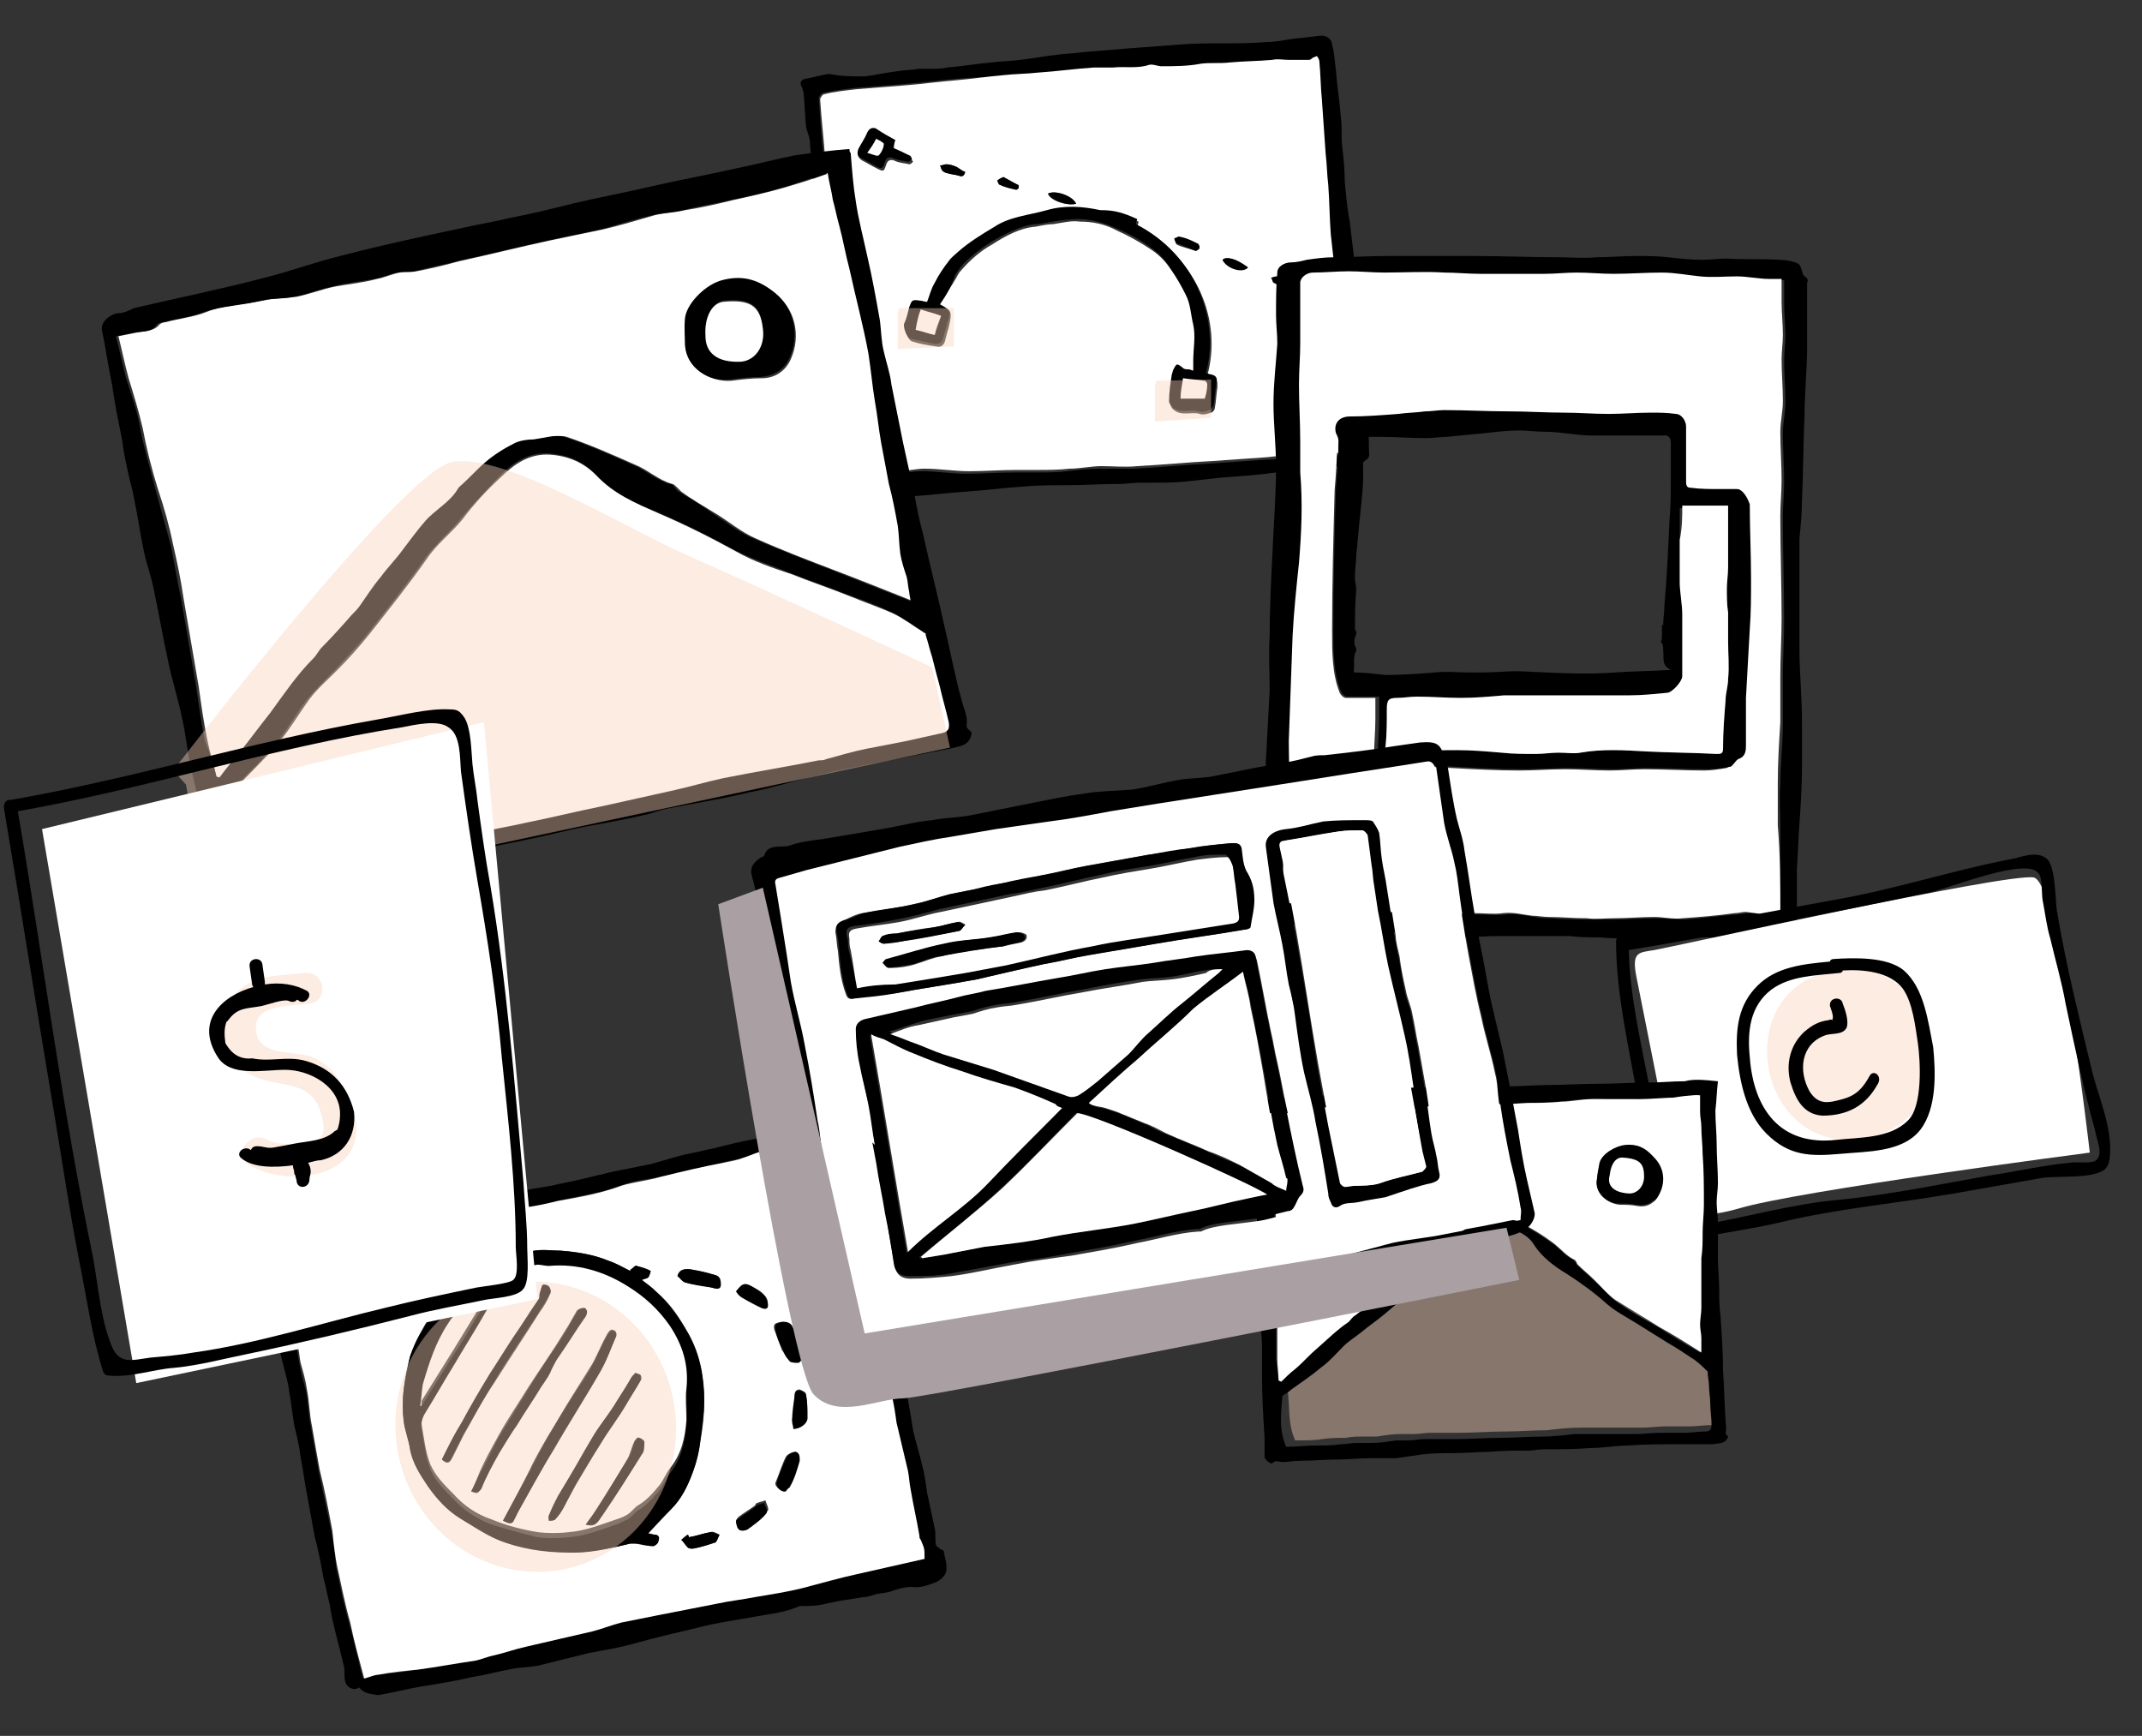 <?xml version="1.0" encoding="UTF-8"?> <!-- Generator: Adobe Illustrator 27.3.1, SVG Export Plug-In . SVG Version: 6.00 Build 0) --> <svg xmlns="http://www.w3.org/2000/svg" xmlns:xlink="http://www.w3.org/1999/xlink" version="1.1" id="Layer_1" x="0px" y="0px" viewBox="0 0 168.2 136.3" style="enable-background:new 0 0 168.2 136.3;" xml:space="preserve"><rect x="0" y="0" width="168.2" height="136.3" fill="#333333" stroke="none"/> <style type="text/css"> .st0{fill:#FFFFFF;} .st1{opacity:0.42;fill:#F8D3BB;} .st2{fill:#AAA0A4;} </style> <g> <g> <path d="M28.2,132.5c-0.4,0.3-1,0-1.1-0.5c-0.1-0.4,0-0.8-0.1-1.2c-0.2-0.8-0.4-1.6-0.6-2.4c-0.2-0.8-0.4-1.6-0.5-2.4 c-0.2-0.7-0.3-1.4-0.5-2.1c-0.2-1.1-0.4-2.2-0.7-3.3c-0.2-1.1-0.4-2.2-0.6-3.3c-0.2-1-0.3-1.9-0.5-2.9c-0.1-0.9-0.3-1.7-0.5-2.5 c-0.1-0.7-0.2-1.4-0.3-2.1c-0.1-0.4-0.1-0.8-0.2-1.2c-0.3-1.2-0.6-2.4-0.9-3.6c-0.3-1.1-0.5-2.2-0.7-3.3c-0.2-0.8-0.4-1.6-0.5-2.4 c0-0.1,0-0.2,0.1-0.3c0.1-0.3,0.2-0.6,0.2-0.7c1-0.3,2-0.6,3-0.8c1.2-0.3,2.3-0.7,3.5-0.9c0.9-0.2,1.8-0.3,2.7-0.5 c0.5-0.1,0.9-0.2,1.4-0.3c1.4-0.4,2.8-0.8,4.2-1.2c0.6-0.2,1.1-0.4,1.7-0.6c0.6-0.1,1.2-0.1,1.9-0.2c0.2,0,0.4-0.1,0.7-0.1 c0.5-0.1,1-0.2,1.6-0.3c0.6-0.1,1.2-0.2,1.8-0.3c0.8-0.2,1.5-0.3,2.3-0.5c0.8-0.2,1.7-0.4,2.5-0.6c1-0.2,2-0.4,3-0.6 c0.7-0.2,1.4-0.4,2.1-0.6c0.7-0.2,1.4-0.3,2.2-0.5c1-0.2,2-0.5,3-0.7c0.9-0.2,1.8-0.3,2.7-0.5c0.1,0,0.2,0,0.2,0 c1.4-0.4,2.8-0.8,4.3-0.7c0.1,0,0.2,0,0.2,0c0.4-0.4,0.8,0,1,0.2c0.3,0.3,0.4,0.6,0.5,1c0.4,1.7,0.7,3.3,1.1,5 c0.2,0.9,0.4,1.8,0.6,2.7c0.3,1.2,0.5,2.3,0.7,3.5c0.1,0.7,0.2,1.5,0.4,2.3c0.1,0.7,0.4,1.4,0.5,2c0.1,0.6,0.2,1.1,0.2,1.7 c0.1,0.4,0.1,0.9,0.2,1.3c0.2,1.4,0.5,2.8,0.7,4.2c0.2,0.9,0.5,1.8,0.7,2.7c0.2,0.7,0.3,1.5,0.4,2.2c0.2,0.9,0.4,1.9,0.6,2.8 c0.1,0.4,0,0.9,0.1,1.3c0,0.1,0.2,0.2,0.3,0.3c0.1,0.1,0.3,0.1,0.3,0.2c0.1,0.5,0.3,1.1,0.2,1.6c-0.1,0.4-0.6,0.8-1,0.9 c-0.5,0.2-1.1,0.4-1.7,0.3c-0.6,0-1.2,0.2-1.8,0.4c-0.4,0.1-0.8,0.1-1.1,0.2c-0.3,0.1-0.6,0.2-0.9,0.2c-0.6,0.1-1.2,0.2-1.9,0.3 c-0.5,0.1-0.9,0.2-1.4,0.3c-0.5,0.1-1,0.1-1.6,0.1c0,0-0.1,0-0.1,0c-1.1,0.5-2.2,0.6-3.3,0.8c-1.6,0.3-3.2,0.5-4.7,0.9 c-1.7,0.4-3.4,0.8-5.2,1.3c-1.1,0.3-2.3,0.5-3.4,0.7c-1.2,0.3-2.4,0.6-3.6,0.9c-0.7,0.2-1.5,0.2-2.2,0.3c-1.1,0.2-2.2,0.5-3.4,0.7 c-1.3,0.3-2.5,0.5-3.8,0.7c-1.2,0.2-2.3,0.5-3.5,0.7C29.1,133,28.6,133,28.2,132.5z M72.6,122.4c0-0.8,0-0.8-0.4-1.5 c0-0.1-0.1-0.2-0.1-0.3c-0.2-1.2-0.5-2.5-0.7-3.7c-0.1-0.5-0.1-0.9-0.2-1.4c-0.3-1.3-0.6-2.5-0.9-3.8c-0.2-0.7-0.3-1.5-0.4-2.2 c-0.1-0.7-0.3-1.4-0.5-2.1c-0.1-0.7-0.2-1.5-0.4-2.2c-0.1-0.6-0.4-1.2-0.5-1.8c-0.2-0.7-0.3-1.4-0.4-2c-0.2-0.9-0.4-1.9-0.6-2.8 c-0.1-0.6-0.2-1.2-0.3-1.7c-0.2-0.9-0.4-1.7-0.5-2.6c-0.1-0.5-0.2-1-0.3-1.5c-0.2-0.9-0.4-1.9-0.6-2.8c-0.1-0.7-0.3-0.8-1-0.6 c-0.8,0.2-1.6,0.4-2.5,0.5c-0.7,0.2-1.4,0.3-2.2,0.4c-0.6,0.2-1.2,0.5-1.8,0.6c-0.5,0.2-1.1,0.2-1.6,0.4c-1.6,0.4-3.3,0.8-4.9,1.1 c-1,0.2-2.1,0.3-3.1,0.7c-1.6,0.6-3.3,0.8-5,1.2c-0.8,0.2-1.7,0.4-2.5,0.5c-0.9,0.2-1.9,0.3-2.8,0.4c-0.6,0.1-1.3,0.3-1.9,0.5 c-1.6,0.6-3.2,1.1-4.9,1.2c-0.5,0-1.1,0-1.6,0.2c-1.6,0.4-3.1,0.9-4.7,1.3c-1,0.3-2,0.5-3,0.8c-0.1,0-0.3,0.3-0.3,0.4 c0.1,0.8,0.2,1.6,0.4,2.4c0.2,1.2,0.5,2.3,0.8,3.4c0.1,0.5,0.2,1,0.3,1.6c0.1,0.7,0.3,1.4,0.5,2.1c0.2,0.9,0.2,1.9,0.4,2.9 c0.2,1.1,0.4,2.2,0.6,3.4c0.3,1.6,0.7,3.2,1,4.8c0.2,0.9,0.3,1.9,0.4,2.9c0.3,1.4,0.6,2.9,1,4.3c0.4,1.4,0.7,2.9,1.1,4.4 c0.4-0.1,0.7-0.2,1.1-0.3c1-0.1,2.1-0.2,3.1-0.4c1.5-0.2,3-0.4,4.5-0.7c0.5-0.1,0.9-0.2,1.4-0.4c0.9-0.2,1.7-0.5,2.6-0.7 c0.4-0.1,0.9-0.2,1.3-0.3c0.9-0.2,1.7-0.4,2.6-0.6c0.4-0.1,0.9-0.2,1.3-0.3c0.8-0.2,1.5-0.5,2.3-0.7c1-0.2,2-0.4,3-0.6 c1.5-0.3,3.1-0.6,4.6-0.9c1-0.2,2-0.3,2.9-0.5c1.2-0.2,2.5-0.5,3.7-0.7c1.4-0.3,2.8-0.7,4.3-1.1C69.1,123.2,70.8,122.8,72.6,122.4 z"></path> <path class="st0" d="M72.6,122.4c-1.8,0.4-3.5,0.8-5.3,1.2c-1.4,0.3-2.8,0.7-4.3,1.1c-1.2,0.3-2.5,0.5-3.7,0.7 c-1,0.2-2,0.3-2.9,0.5c-1.5,0.3-3.1,0.6-4.6,0.9c-1,0.2-2,0.4-3,0.6c-0.8,0.2-1.5,0.5-2.3,0.7c-0.4,0.1-0.9,0.2-1.3,0.3 c-0.9,0.2-1.7,0.4-2.6,0.6c-0.4,0.1-0.9,0.2-1.3,0.3c-0.9,0.2-1.7,0.5-2.6,0.7c-0.5,0.1-0.9,0.3-1.4,0.4c-1.5,0.2-3,0.5-4.5,0.7 c-1,0.1-2.1,0.2-3.1,0.4c-0.3,0-0.7,0.2-1.1,0.3c-0.4-1.5-0.8-2.9-1.1-4.4c-0.4-1.4-0.7-2.9-1-4.3c-0.2-0.9-0.3-1.9-0.4-2.9 c-0.3-1.6-0.6-3.2-1-4.8c-0.2-1.1-0.4-2.2-0.6-3.4c-0.2-0.9-0.2-1.9-0.4-2.9c-0.1-0.7-0.3-1.4-0.5-2.1c-0.1-0.5-0.1-1-0.3-1.6 c-0.2-1.2-0.5-2.3-0.8-3.4c-0.2-0.8-0.3-1.6-0.4-2.4c0-0.1,0.1-0.4,0.3-0.4c1-0.3,2-0.6,3-0.8c1.6-0.4,3.1-0.9,4.7-1.3 c0.5-0.1,1-0.1,1.6-0.2c1.7-0.1,3.3-0.7,4.9-1.2c0.6-0.2,1.2-0.3,1.9-0.5c0.9-0.2,1.9-0.3,2.8-0.4c0.8-0.1,1.7-0.3,2.5-0.5 c1.7-0.3,3.4-0.6,5-1.2c1-0.3,2.1-0.4,3.1-0.7c1.6-0.4,3.3-0.8,4.9-1.1c0.5-0.1,1.1-0.2,1.6-0.4c0.6-0.2,1.2-0.5,1.8-0.6 c0.7-0.2,1.4-0.3,2.2-0.4c0.8-0.2,1.7-0.3,2.5-0.5c0.8-0.2,0.9-0.1,1,0.6c0.2,0.9,0.4,1.9,0.6,2.8c0.1,0.5,0.2,1,0.3,1.5 c0.2,0.9,0.4,1.7,0.5,2.6c0.1,0.6,0.1,1.2,0.3,1.7c0.2,0.9,0.4,1.9,0.6,2.8c0.1,0.7,0.3,1.4,0.4,2c0.1,0.6,0.4,1.2,0.5,1.8 c0.2,0.7,0.2,1.5,0.4,2.2c0.1,0.7,0.3,1.4,0.5,2.1c0.2,0.7,0.3,1.5,0.4,2.2c0.3,1.3,0.6,2.5,0.9,3.8c0.1,0.5,0.1,0.9,0.2,1.4 c0.2,1.2,0.5,2.5,0.7,3.7c0,0.1,0,0.2,0.1,0.3C72.6,121.6,72.6,121.6,72.6,122.4z M49.5,99.7c0,0,0,0.1,0,0.1 c-0.6-0.3-1.1-0.6-1.7-0.8c-1.2-0.5-2.5-0.7-3.8-0.8c-0.9,0-1.8-0.2-2.7,0.2c-0.2,0.1-0.4,0.2-0.6,0.3c-0.5,0.2-1.1,0.3-1.6,0.5 c-1.1,0.4-2.1,1-2.9,1.7c-0.6,0.5-1.2,0.9-1.7,1.5c-0.6,0.7-1.1,1.5-1.5,2.3c-0.3,0.6-0.6,1.2-0.8,1.8c-0.2,0.9-0.4,1.8-0.5,2.6 c-0.1,0.8-0.1,1.7,0,2.5c0.1,0.7,0.4,1.4,0.5,2.2c0.2,1.1,0.8,2,1.4,2.9c0.7,1,1.5,1.8,2.5,2.5c1,0.6,2,1.3,3,1.7 c1.7,0.7,3.6,0.9,5.4,1c1.7,0,3.4-0.3,5-0.7c0.1,0,0.2,0,0.4,0c0.5,0.1,0.9,0.2,1.4,0.2c0.1,0,0.4-0.2,0.4-0.4 c0.1-0.2,0-0.5-0.3-0.5c-0.1,0-0.2-0.1-0.5-0.1c0.7-0.7,1.2-1.3,1.8-1.9c0.8-0.8,1.3-1.8,1.7-2.9c0.3-0.8,0.5-1.7,0.6-2.5 c0.2-1,0.3-2.1,0.3-3.1c0-1.8-0.4-3.6-1.2-5.2c-0.7-1.3-1.5-2.5-2.6-3.4c-0.3-0.3-0.7-0.6-1.1-0.9c0.2-0.1,0.4-0.1,0.5-0.2 c0.1-0.1,0.2-0.4,0.2-0.5c-0.4-0.1-0.8-0.3-1.1-0.4C49.9,99.3,49.7,99.6,49.5,99.7z M63,106.7c-0.2-0.7-0.3-1.2-0.6-1.8 c-0.2-0.4-0.2-1.2-1.1-1.1c-0.4,0.1-0.6,0.1-0.5,0.6c0.2,0.5,0.4,1.1,0.6,1.6c0.2,0.3,0.4,0.6,0.6,0.9c0.1,0.1,0.4,0.1,0.6,0.1 C62.8,107,62.9,106.8,63,106.7z M53.2,100.2c0.2,0.2,0.4,0.4,0.6,0.5c0.7,0.2,1.4,0.2,2.1,0.4c0.3,0.1,0.6,0.1,0.7-0.2 c0-0.3,0-0.7-0.5-0.8c-0.6-0.1-1.1-0.3-1.7-0.4C53.9,99.6,53.3,99.6,53.2,100.2z M61.7,117.1c0.1-0.1,0.2-0.2,0.2-0.3 c0.4-0.6,0.6-1.3,0.8-2.1c0.1-0.4,0-0.7-0.3-0.7c-0.2,0-0.6,0.2-0.7,0.4c-0.3,0.6-0.5,1.3-0.8,2C60.8,116.7,61.3,117.1,61.7,117.1 z M62.3,112.2c0.6,0,1.1-0.4,1.1-1.1c0-0.5,0-1.1-0.1-1.6c0-0.2-0.3-0.3-0.5-0.4c-0.2,0-0.4,0.1-0.4,0.4c0,0.7-0.1,1.3-0.2,2 C62.3,111.8,62.3,112,62.3,112.2z M57.8,119.5c0.1,0.8,0.4,0.8,1,0.4c0.1-0.1,0.3-0.2,0.4-0.3c0.4-0.3,0.8-0.6,1.1-1 c0.1-0.1-0.1-0.5-0.2-0.8c-0.2,0.1-0.4,0.1-0.6,0.2c-0.1,0-0.2,0.1-0.2,0.2c-0.4,0.3-0.9,0.6-1.3,0.9 C57.8,119.3,57.8,119.4,57.8,119.5z M54.1,120.7c0-0.1,0-0.1-0.1-0.2c-0.2,0.1-0.4,0.3-0.5,0.4c0.2,0.2,0.3,0.4,0.5,0.6 c0.1,0.1,0.3,0.1,0.4,0.1c0.6-0.1,1.2-0.3,1.8-0.5c0.1-0.1,0.2-0.4,0.3-0.6c-0.2-0.1-0.5-0.3-0.7-0.2 C55.2,120.4,54.7,120.6,54.1,120.7z M57.8,101.4c0.2,0.2,0.3,0.4,0.5,0.5c0.5,0.3,1,0.6,1.5,0.8c0.2,0.1,0.5,0.1,0.5-0.2 c0-0.2,0-0.5-0.2-0.7c-0.2-0.3-0.5-0.5-0.9-0.7C58.5,100.7,58.3,100.7,57.8,101.4z"></path> <path d="M49.5,99.7c0.2-0.1,0.4-0.4,0.5-0.3c0.4,0.1,0.8,0.2,1.1,0.4c-0.1,0.2-0.1,0.4-0.2,0.5c-0.1,0.1-0.3,0.1-0.5,0.2 c0.4,0.3,0.8,0.6,1.1,0.9c1.1,1,1.9,2.2,2.6,3.4c0.9,1.6,1.2,3.4,1.2,5.2c0,1-0.2,2.1-0.3,3.1c-0.1,0.9-0.3,1.7-0.6,2.5 c-0.4,1.1-0.9,2.1-1.7,2.9c-0.6,0.6-1.2,1.2-1.8,1.9c0.2,0.1,0.3,0.1,0.5,0.1c0.4,0,0.4,0.3,0.3,0.5c0,0.2-0.3,0.4-0.4,0.4 c-0.5,0-0.9-0.2-1.4-0.2c-0.1,0-0.3,0-0.4,0c-1.7,0.4-3.3,0.8-5,0.7c-1.8,0-3.7-0.3-5.4-1c-1.1-0.5-2-1.1-3-1.7 c-1-0.6-1.8-1.5-2.5-2.5c-0.6-0.9-1.2-1.8-1.4-2.9c-0.1-0.7-0.4-1.4-0.5-2.2c-0.1-0.8-0.1-1.7,0-2.5c0.1-0.9,0.3-1.8,0.5-2.6 c0.2-0.6,0.5-1.3,0.8-1.8c0.5-0.8,1-1.6,1.5-2.3c0.5-0.6,1.1-1.1,1.7-1.5c0.9-0.7,1.9-1.3,2.9-1.7c0.5-0.2,1.1-0.3,1.6-0.5 c0.2-0.1,0.4-0.2,0.6-0.3c0.9-0.4,1.8-0.2,2.7-0.2c1.3,0.1,2.6,0.3,3.8,0.8c0.6,0.2,1.1,0.5,1.7,0.8 C49.5,99.8,49.5,99.8,49.5,99.7z M33,110.4c0,0,0.1,0,0.1,0c0.8-1.3,1.7-2.7,2.5-4c0.7-1,1.3-2.1,1.9-3.1c0.3-0.4,0.5-0.9,0.8-1.3 c0.1-0.1,0.3-0.2,0.4-0.1c0.1,0.1,0.3,0.2,0.1,0.5c-0.4,0.5-0.6,1-1,1.6c-0.7,1.2-1.4,2.3-2.1,3.5c-0.8,1.3-1.6,2.7-2.4,4 c-0.1,0.2-0.3,0.5-0.2,0.7c0.2,1.1,0.3,2.2,0.7,3.2c0.4,0.9,1.1,1.6,1.8,2.3c0.8,0.9,1.9,1.6,3,2c1.2,0.4,2.4,0.7,3.6,1 c0.8,0.1,1.6,0.1,2.5,0c1.3-0.1,2.5-0.6,3.7-1c0.3-0.1,0.6-0.3,0.9-0.4c0.3-0.2,0.5-0.5,0.8-0.7c0.7-0.4,1.2-1,1.7-1.6 c0.3-0.4,0.5-0.9,0.8-1.3c0.9-1.1,1.2-2.5,1.3-3.8c0.1-0.8,0-1.7,0-2.5c0.2-1.8-0.3-3.5-1.3-4.9c-0.9-1.2-2-2.3-3.3-3.1 c-1.9-1.1-3.9-1.7-6.2-1.6c-0.3,0-0.6-0.1-0.9-0.1c-0.4,0-0.8,0-1.1,0.2c-0.7,0.3-1.4,0.8-2.1,1.2c-0.6,0.3-1.3,0.6-1.9,1.1 c-0.7,0.6-1.4,1.2-1.9,2.1c-1,1.5-1.6,3.1-2,4.8C33.1,109.3,33.1,109.9,33,110.4z"></path> <path d="M63,106.7c-0.1,0.1-0.2,0.3-0.3,0.3c-0.2,0-0.5,0-0.6-0.1c-0.3-0.2-0.5-0.5-0.6-0.9c-0.3-0.5-0.5-1-0.6-1.6 c-0.1-0.4,0.1-0.5,0.5-0.6c0.9-0.1,0.9,0.6,1.1,1.1C62.7,105.5,62.8,106.1,63,106.7z"></path> <path d="M53.2,100.2c0.2-0.6,0.7-0.6,1.2-0.5c0.6,0.1,1.1,0.2,1.7,0.4c0.5,0.1,0.5,0.5,0.5,0.8c0,0.4-0.4,0.3-0.7,0.2 c-0.7-0.1-1.4-0.2-2.1-0.4C53.5,100.6,53.4,100.3,53.2,100.2z"></path> <path d="M61.7,117.1c-0.4,0.1-0.8-0.4-0.7-0.7c0.2-0.7,0.5-1.4,0.8-2c0.1-0.2,0.5-0.4,0.7-0.4c0.3,0.1,0.3,0.4,0.3,0.7 c-0.2,0.7-0.4,1.4-0.8,2.1C61.8,116.9,61.7,117,61.7,117.1z"></path> <path d="M62.3,112.2c0-0.2-0.1-0.4-0.1-0.6c0-0.7,0.1-1.3,0.2-2c0-0.3,0.2-0.5,0.4-0.4c0.2,0,0.5,0.2,0.5,0.4 c0.1,0.5,0.1,1.1,0.1,1.6C63.5,111.7,63,112.1,62.3,112.2z"></path> <path d="M57.8,119.5c0,0,0-0.2,0.1-0.2c0.4-0.3,0.9-0.6,1.3-0.9c0.1-0.1,0.2-0.1,0.2-0.2c0.2-0.1,0.4-0.1,0.6-0.2 c0.1,0.3,0.3,0.6,0.2,0.8c-0.3,0.4-0.7,0.7-1.1,1c-0.1,0.1-0.3,0.2-0.4,0.3C58.2,120.3,57.9,120.2,57.8,119.5z"></path> <path d="M54.1,120.7c0.6-0.1,1.1-0.3,1.7-0.4c0.2,0,0.5,0.2,0.7,0.2c-0.1,0.2-0.2,0.5-0.3,0.6c-0.6,0.2-1.2,0.4-1.8,0.5 c-0.1,0-0.3,0-0.4-0.1c-0.2-0.2-0.3-0.4-0.5-0.6c0.2-0.1,0.4-0.3,0.5-0.4C54.1,120.6,54.1,120.7,54.1,120.7z"></path> <path d="M57.8,101.4c0.6-0.7,0.7-0.7,1.4-0.3c0.3,0.2,0.6,0.4,0.9,0.7c0.1,0.2,0.2,0.5,0.2,0.7c0,0.3-0.2,0.3-0.5,0.2 c-0.5-0.3-1-0.5-1.5-0.8C58.1,101.8,57.9,101.6,57.8,101.4z"></path> <path class="st0" d="M33,110.4c0.1-0.6,0.1-1.1,0.2-1.7c0.5-1.7,1-3.3,2-4.8c0.5-0.8,1.2-1.5,1.9-2.1c0.5-0.5,1.2-0.7,1.9-1.1 c0.7-0.4,1.4-0.8,2.1-1.2c0.3-0.2,0.7-0.1,1.1-0.2c0.3,0,0.6,0.1,0.9,0.1c2.2-0.2,4.3,0.4,6.2,1.6c1.3,0.8,2.4,1.8,3.3,3.1 c1,1.5,1.5,3.1,1.3,4.9c-0.1,0.8,0,1.7,0,2.5c-0.1,1.4-0.4,2.7-1.3,3.8c-0.3,0.4-0.5,0.9-0.8,1.3c-0.5,0.6-1,1.2-1.7,1.6 c-0.3,0.2-0.5,0.5-0.8,0.7c-0.3,0.2-0.6,0.3-0.9,0.4c-1.2,0.4-2.4,0.9-3.7,1c-0.8,0.1-1.7,0.1-2.5,0c-1.2-0.2-2.4-0.5-3.6-1 c-1.2-0.4-2.2-1.1-3-2c-0.7-0.7-1.4-1.4-1.8-2.3c-0.4-1-0.5-2.1-0.7-3.2c0-0.2,0.1-0.5,0.2-0.7c0.8-1.3,1.6-2.7,2.4-4 c0.7-1.2,1.4-2.3,2.1-3.5c0.3-0.5,0.6-1.1,1-1.6c0.2-0.3,0-0.4-0.1-0.5c-0.1,0-0.4,0-0.4,0.1c-0.3,0.4-0.5,0.9-0.8,1.3 c-0.6,1-1.3,2.1-1.9,3.1c-0.8,1.3-1.7,2.7-2.5,4C33.1,110.4,33.1,110.4,33,110.4z M39.5,119.4c0.4,0.2,0.7,0.3,0.9-0.2 c0.1-0.2,0.2-0.4,0.3-0.6c0.9-1.6,1.9-3.3,2.8-4.9c1.2-2.1,2.5-4.1,3.7-6.2c0.5-0.8,0.8-1.8,1.2-2.7c0-0.1,0-0.2-0.1-0.3 c-0.1-0.1-0.3-0.1-0.3-0.1c-0.2,0.1-0.3,0.3-0.4,0.5c-0.4,0.7-0.7,1.5-1.1,2.2c-0.5,0.8-1,1.6-1.5,2.4c-0.7,1.1-1.3,2.2-2,3.3 c-0.5,0.9-1,1.7-1.4,2.6C40.9,116.8,40.2,118.1,39.5,119.4z M37,117.1c0.4,0.2,0.6,0.2,0.7-0.2c0.4-0.9,0.9-1.9,1.4-2.8 c0.4-0.7,0.9-1.4,1.4-2.2c0.6-1,1.3-2,1.9-3c0.2-0.4,0.5-0.7,0.7-1.1c0.3-0.4,0.5-0.8,0.7-1.3c0.7-1,1.3-2,2-3 c0.1-0.1,0.2-0.3,0.2-0.5c0-0.1-0.1-0.3-0.2-0.3c-0.2,0-0.4,0.1-0.5,0.2c-0.3,0.5-0.6,1.1-1,1.7c-0.9,1.5-1.9,2.9-2.8,4.3 c-0.8,1.3-1.7,2.6-2.4,3.9c-0.5,0.9-1,1.8-1.4,2.7C37.5,116,37.3,116.5,37,117.1z M34.7,114.6c0.4,0.4,0.6,0.3,0.8-0.1 c0.3-0.6,0.6-1.2,0.9-1.8c0.8-1.4,1.5-2.8,2.4-4.1c1.2-1.9,2.4-3.7,3.6-5.6c0.3-0.4,0.6-0.9,0.8-1.4c0.1-0.1,0-0.4-0.1-0.5 c-0.1-0.1-0.4-0.2-0.5-0.1c-0.1,0.1-0.2,0.4-0.2,0.6c0,0.2,0,0.3-0.1,0.5c-0.6,1-1.3,2-2,3c-0.6,0.9-1.2,1.8-1.8,2.8 c-0.7,1.2-1.5,2.5-2.2,3.8C35.7,112.5,35.2,113.6,34.7,114.6z M49.9,107.8c-0.2,0.2-0.3,0.3-0.4,0.5c-0.4,0.7-0.8,1.4-1.3,2.1 c-0.6,0.9-1.2,1.7-1.7,2.5c-0.6,1-1.2,2.1-1.8,3.1c-0.3,0.5-0.6,1-0.9,1.5c-0.3,0.5-0.5,1-0.7,1.5c-0.1,0.1,0,0.3,0,0.4 c0.2,0,0.4,0,0.5-0.1c0.2-0.3,0.5-0.7,0.7-1c0.3-0.6,0.6-1.2,0.9-1.7c0.7-1.1,1.3-2.2,2-3.3c0.6-1,1.3-1.9,1.9-2.9 c0.4-0.7,0.8-1.3,1.2-2c0.1-0.1,0.1-0.3,0-0.4C50.3,107.9,50.1,107.9,49.9,107.8z M46,119.7c0.8,0.3,1-0.3,1.2-0.6 c1.1-1.6,2.1-3.2,3.1-4.8c0.2-0.3,0.2-0.7,0.2-1c0-0.1-0.2-0.3-0.4-0.3c-0.1,0-0.3,0.1-0.3,0.2c-0.2,0.4-0.3,0.9-0.5,1.3 c-0.8,1.4-1.7,2.8-2.6,4.2C46.6,118.9,46.3,119.3,46,119.7z"></path> <path d="M39.5,119.4c0.7-1.3,1.4-2.6,2.1-3.9c0.5-0.9,0.9-1.8,1.4-2.6c0.6-1.1,1.3-2.2,2-3.3c0.5-0.8,1.1-1.6,1.5-2.4 c0.4-0.7,0.7-1.5,1.1-2.2c0.1-0.2,0.2-0.4,0.4-0.5c0.1,0,0.3,0,0.3,0.1c0.1,0,0.1,0.2,0.1,0.3c-0.4,0.9-0.7,1.8-1.2,2.7 c-1.2,2.1-2.5,4.1-3.7,6.2c-1,1.6-1.9,3.3-2.8,4.9c-0.1,0.2-0.2,0.4-0.3,0.6C40.2,119.8,39.9,119.6,39.5,119.4z"></path> <path d="M37,117.1c0.3-0.5,0.5-1.1,0.8-1.6c0.5-0.9,0.9-1.8,1.4-2.7c0.8-1.3,1.6-2.6,2.4-3.9c0.9-1.5,1.9-2.9,2.8-4.3 c0.3-0.5,0.6-1.1,1-1.7c0.1-0.1,0.3-0.2,0.5-0.2c0.1,0,0.2,0.2,0.2,0.3c0,0.2-0.1,0.4-0.2,0.5c-0.7,1-1.3,2-2,3 c-0.3,0.4-0.5,0.8-0.7,1.3c-0.2,0.4-0.5,0.8-0.7,1.1c-0.6,1-1.3,2-1.9,3c-0.5,0.7-0.9,1.4-1.4,2.2c-0.5,0.9-1,1.8-1.4,2.8 C37.6,117.2,37.4,117.2,37,117.1z"></path> <path d="M34.7,114.6c0.5-1,1-2,1.6-3c0.7-1.3,1.4-2.5,2.2-3.8c0.6-0.9,1.2-1.9,1.8-2.8c0.7-1,1.3-2,2-3c0.1-0.1,0-0.3,0.1-0.5 c0.1-0.2,0.1-0.5,0.2-0.6c0.1-0.1,0.4,0,0.5,0.1c0.1,0.1,0.2,0.4,0.1,0.5c-0.2,0.5-0.5,0.9-0.8,1.4c-1.2,1.9-2.5,3.7-3.6,5.6 c-0.8,1.3-1.6,2.7-2.4,4.1c-0.3,0.6-0.6,1.2-0.9,1.8C35.3,114.8,35.1,114.9,34.7,114.6z"></path> <path d="M49.9,107.8c0.2,0.1,0.4,0.1,0.4,0.2c0,0.1,0,0.3,0,0.4c-0.4,0.7-0.8,1.3-1.2,2c-0.6,1-1.3,1.9-1.9,2.9 c-0.7,1.1-1.4,2.2-2,3.3c-0.3,0.6-0.6,1.1-0.9,1.7c-0.2,0.4-0.4,0.7-0.7,1c-0.1,0.1-0.3,0.1-0.5,0.1c0-0.1,0-0.3,0-0.4 c0.2-0.5,0.5-1,0.7-1.5c0.3-0.5,0.6-1,0.9-1.5c0.6-1,1.2-2.1,1.8-3.1c0.5-0.9,1.2-1.7,1.7-2.5c0.4-0.7,0.9-1.4,1.3-2.1 C49.6,108.1,49.7,108,49.9,107.8z"></path> <path d="M46,119.7c0.3-0.4,0.5-0.7,0.8-1.1c0.9-1.4,1.7-2.8,2.6-4.2c0.2-0.4,0.3-0.9,0.5-1.3c0-0.1,0.2-0.3,0.3-0.2 c0.1,0,0.4,0.2,0.4,0.3c0,0.4,0,0.8-0.2,1c-1,1.6-2,3.2-3.1,4.8C47,119.4,46.8,119.9,46,119.7z"></path> </g> <g> <path d="M104.9,5.5c0.1,1.3,0.3,2.5,0.4,3.8c0.1,0.7,0,1.5,0.1,2.2c0.1,0.9,0.2,1.9,0.2,2.8c0.1,1.1,0.2,2.1,0.4,3.2 c0.1,0.8,0.2,1.7,0.3,2.5c0.1,1.2,0.2,2.3,0.3,3.5c0.1,1.1,0.2,2.3,0.3,3.4c0,0.6,0,1.3,0.1,2c0.1,0.8,0.2,1.7,0.3,2.5 c0.1,1.3,0.2,2.6,0.2,3.9c0,0.3,0.1,0.6-0.2,0.8c-0.2,0.1-0.4,0.4-0.6,0.4c-1.2,0.1-2.5,0.2-3.7,0.3c-0.9,0.1-1.9,0.2-2.8,0.3 c-1.4,0.2-2.9,0.3-4.3,0.4c-0.9,0.1-1.8,0.2-2.7,0.3c-0.9,0.1-1.9,0.1-2.8,0.1c-0.3,0-0.5,0-0.8,0c-0.6,0-1.2,0.1-1.7,0.1 c-1.4,0-2.7,0.1-4.1,0.1c-1.1,0-2.3,0-3.4,0.1c-1.5,0.1-3,0.3-4.5,0.4c-1.5,0.1-3.1,0.3-4.6,0.4c-1.2,0.1-2.4,0.1-3.6,0.1 c-0.3,0-1.1-0.5-1.2-1c-0.1-0.9-0.2-1.8-0.3-2.7C66,34.8,66,34,65.9,33.3c-0.1-1.7-0.3-3.5-0.4-5.2c-0.2-1.7-0.4-3.4-0.6-5.2 c-0.1-1-0.3-1.9-0.4-2.9c-0.2-1.6-0.4-3.2-0.6-4.8c-0.1-1.3-0.2-2.7-0.3-4c0-0.4-0.2-0.8-0.3-1.2c-0.1-0.9-0.1-1.8-0.2-2.7 c0-0.1-0.1-0.3-0.1-0.4c-0.2-0.3-0.2-0.6,0.2-0.7c0.6-0.1,1.2-0.3,1.9-0.4C66,6,67,6,67.9,6c0.8-0.1,1.7-0.3,2.5-0.4 c0.6-0.1,1.2-0.1,1.8-0.2c0.3,0,0.6,0,0.9,0c0.4,0,0.9,0,1.3-0.1c1.2-0.1,2.3-0.3,3.5-0.4c0.7-0.1,1.5-0.1,2.2-0.2 c1-0.1,1.9-0.3,2.9-0.4c0.7-0.1,1.3-0.1,2-0.2c1.2-0.1,2.4-0.2,3.6-0.3c1.3-0.1,2.7-0.2,4-0.3c1.2-0.1,2.3-0.1,3.5-0.1 c1.1,0,2.2,0,3.3-0.1c0.6,0,1.2-0.1,1.8-0.2c0.5-0.1,1-0.1,1.6-0.2c0.3,0,0.6-0.1,1-0.1c0.4,0,0.8,0.3,0.8,0.7 C104.8,4.2,104.8,4.8,104.9,5.5C104.9,5.5,104.9,5.5,104.9,5.5z M67.2,37.4c0.3,0,0.5,0,0.8,0c0.8-0.1,1.6-0.2,2.4-0.2 c0.7-0.1,1.4-0.2,2-0.2c1.2,0,2.3,0.2,3.5,0.2c1.2,0,2.5-0.1,3.7-0.1c0.5,0,1.1,0,1.6,0c0.9,0,1.8,0,2.6-0.1 c0.8-0.1,1.7-0.2,2.5-0.2c0.9,0,1.9,0,2.8,0c2-0.1,3.9-0.3,5.9-0.4c1.4-0.1,2.9-0.2,4.3-0.3c0.7,0,1.3-0.1,2-0.1 c1-0.1,2-0.1,3-0.2c0.5,0,1-0.1,1.5-0.1c0.3,0,0.4-0.2,0.4-0.5c0-0.2,0-0.5,0-0.7c-0.2-1.8-0.3-3.7-0.5-5.5c0,0,0-0.1,0-0.1 c-0.1-0.5-0.2-1-0.3-1.5c-0.1-1.1-0.3-2.2-0.4-3.3c-0.2-1.8-0.5-3.7-0.7-5.5c-0.1-1.3-0.1-2.6-0.2-3.9c0-0.8-0.1-1.6-0.2-2.4 c-0.1-1.4-0.2-2.8-0.3-4.3c-0.1-1-0.1-2-0.2-3c0-0.1-0.1-0.3-0.2-0.4c-0.1,0.1-0.2,0.1-0.4,0.2c-0.1,0-0.2,0.1-0.2,0.1 c-0.5,0-1.1,0-1.6,0c-0.4,0-0.8,0-1.3,0c-1.1,0.2-2.2,0.2-3.3,0.2c-0.8,0-1.5,0-2.3,0.1c-1,0.1-2.1,0.1-3.1,0.2 c-0.3,0-0.7-0.1-1-0.1c-0.9,0.3-1.9,0.1-2.8,0.2c-0.5,0-1,0-1.5,0c-1.5,0.1-2.9,0.3-4.4,0.4c-0.9,0.1-1.8,0.1-2.7,0.2 C77.5,6,76.2,6.1,75,6.2c-1.3,0.1-2.7,0.3-4,0.4c-1.3,0.1-2.5,0.2-3.8,0.3c-0.9,0.1-1.7,0.2-2.6,0.4c-0.1,0-0.3,0.3-0.3,0.4 c0.1,1.6,0.2,3.2,0.4,4.8c0.1,0.9,0.2,1.8,0.3,2.7c0.1,1,0.2,1.9,0.3,2.9c0.1,0.9,0.2,1.8,0.3,2.7c0.1,0.8,0.1,1.6,0.2,2.4 c0.2,2,0.5,4,0.7,6.1c0.2,1.5,0.3,2.9,0.4,4.4c0,0.6,0,1.2,0.1,1.8C67.1,36.2,67.1,36.8,67.2,37.4z"></path> <path class="st0" d="M67.2,37.4c0-0.6-0.1-1.2-0.1-1.8c0-0.6,0-1.2-0.1-1.8c-0.1-1.5-0.2-3-0.4-4.4c-0.2-2-0.5-4-0.7-6.1 c-0.1-0.8-0.1-1.6-0.2-2.4c-0.1-0.9-0.2-1.8-0.3-2.7c-0.1-1-0.2-1.9-0.3-2.9c-0.1-0.9-0.2-1.8-0.3-2.7c-0.1-1.6-0.3-3.2-0.4-4.8 c0-0.1,0.2-0.4,0.3-0.4c0.8-0.2,1.7-0.3,2.6-0.4c1.3-0.1,2.5-0.2,3.8-0.3c1.3-0.1,2.7-0.3,4-0.4c1.2-0.1,2.5-0.3,3.7-0.4 c0.9-0.1,1.8-0.1,2.7-0.2c1.5-0.1,2.9-0.3,4.4-0.4c0.5,0,1,0,1.5,0c0.9-0.1,1.9,0.1,2.8-0.2c0.3-0.1,0.7,0.1,1,0.1 c1,0,2.1,0,3.1-0.2c0.8-0.1,1.5,0,2.3-0.1c1.1-0.1,2.2-0.1,3.3-0.2c0.4-0.1,0.9,0,1.3,0c0.5,0,1.1,0,1.6,0c0.1,0,0.2-0.1,0.2-0.1 c0.1-0.1,0.2-0.1,0.4-0.2c0.1,0.1,0.2,0.3,0.2,0.4c0.1,1,0.1,2,0.2,3c0.1,1.4,0.2,2.8,0.3,4.3c0.1,0.8,0.1,1.6,0.2,2.4 c0.1,1.3,0.1,2.6,0.2,3.9c0.2,1.8,0.4,3.7,0.7,5.5c0.1,1.1,0.3,2.2,0.4,3.3c0.1,0.5,0.2,1,0.3,1.5c0,0,0,0.1,0,0.1 c0.2,1.8,0.3,3.7,0.5,5.5c0,0.2,0,0.5,0,0.7c0,0.3-0.1,0.4-0.4,0.5c-0.5,0-1,0.1-1.5,0.1c-1,0.1-2,0.1-3,0.2c-0.7,0-1.3,0-2,0.1 c-1.4,0.1-2.9,0.2-4.3,0.3c-2,0.1-3.9,0.3-5.9,0.4c-0.9,0.1-1.9,0-2.8,0c-0.8,0-1.7,0.2-2.5,0.2c-0.9,0.1-1.7,0.1-2.6,0.1 c-0.5,0-1.1,0-1.6,0c-1.2,0-2.5,0.1-3.7,0.1c-1.2,0-2.3-0.2-3.5-0.2c-0.7,0-1.4,0.2-2,0.2c-0.8,0.1-1.6,0.2-2.4,0.2 C67.7,37.4,67.5,37.4,67.2,37.4z M73.8,23.9c0.4-0.7,0.9-1.4,1.3-2.1c0.1-0.2,0.2-0.4,0.4-0.6c0.7-0.8,1.5-1.5,2.4-2 c1.1-0.7,2.2-1.3,3.4-1.4c0.5-0.1,1-0.2,1.4-0.2c0.7-0.1,1.4-0.3,2.1-0.2c1,0,2,0.2,2.9,0.7c0.9,0.4,1.8,0.9,2.7,1.5 c0.6,0.4,1.1,0.9,1.5,1.5c0.5,0.7,0.9,1.4,1.3,2.2c0.4,0.7,0.4,1.6,0.6,2.4c0.2,1,0,1.9,0,2.8c0,0.3,0,0.5,0,0.8 c-0.1,0-0.2,0-0.4-0.1c-0.1,0-0.3,0-0.4-0.1c-0.5-0.4-0.5-0.4-0.8,0.2c-0.1,0.1-0.1,0.2-0.1,0.4c-0.1,0.7-0.2,1.3-0.2,2 c0,0.1,0.1,0.4,0.3,0.5c0.6,0.5,1.4,0.1,2,0.3c0.3,0.1,0.6,0,0.9-0.1c0.1,0,0.3-0.2,0.3-0.4c0.1-0.5,0.1-1,0.2-1.6 c0-0.4,0-0.7-0.4-0.8c-0.1,0-0.3-0.1-0.4-0.1c1.2-4.3-0.8-9.3-5.5-11.7c0-0.1,0.1-0.2,0.1-0.4c-1.1-0.5-1.9-0.7-2.8-0.7 c0,0-0.1,0-0.1,0c-1.4-0.3-2.8-0.4-4.2,0c-1.4,0.4-2.8,0.5-4.1,1.3c-1,0.6-2.1,1.2-2.9,2c-0.2,0.2-0.5,0.4-0.7,0.7 c-0.4,0.6-0.8,1.1-1.1,1.7c-0.2,0.5-0.4,1-0.6,1.5c-0.2,0-0.4-0.1-0.6-0.1c-0.6-0.1-0.7-0.1-0.8,0.5c-0.1,0.4-0.2,0.9-0.4,1.3 c-0.1,0.3,0.2,1.1,0.5,1.2c0.6,0.2,1.2,0.3,1.9,0.4c0.4,0.1,0.6-0.1,0.7-0.4c0.1-0.4,0.2-0.8,0.3-1.1 C74.8,24.4,74.7,24.4,73.8,23.9C73.9,24,73.9,24,73.8,23.9z M70.3,11c-0.5-0.3-0.9-0.5-1.4-0.7c-0.3-0.1-0.6-0.1-0.7,0.3 c-0.2,0.4-0.5,0.8-0.7,1.3c-0.2,0.3-0.1,0.5,0.2,0.7c0.4,0.2,0.7,0.4,1.1,0.6c0.6,0.3,0.6,0.3,0.8-0.3c0.1-0.3,0.3-0.4,0.6-0.3 c0.4,0.2,0.8,0.2,1.2,0.3c0.1,0,0.2-0.1,0.3-0.2c-0.1-0.1-0.1-0.3-0.2-0.3c-0.4-0.2-0.9-0.4-1.3-0.6C70.2,11.4,70.2,11.3,70.3,11z M100.5,23.3c0.4,0.2,0.7,0.5,1.1,0.7c0.4,0.2,0.7,0.2,1-0.3c0.2-0.3,0.3-0.6,0.4-0.9c0.2-0.8,0.2-0.8-0.5-1.2 c-0.1,0-0.2-0.1-0.2-0.1c-0.6-0.3-0.9-0.2-1.2,0.5c-0.3-0.1-0.5-0.2-0.8-0.3c-0.1,0-0.3,0.1-0.4,0.1c0.1,0.1,0.1,0.3,0.2,0.4 c0.2,0.2,0.5,0.3,0.8,0.4C100.7,22.8,100.6,23.1,100.5,23.3z M75.8,13.5c-0.3-0.1-0.5-0.3-0.7-0.4c-0.3-0.1-0.5-0.2-0.8-0.2 c-0.1,0-0.3,0.1-0.5,0.1c0.1,0.1,0.1,0.3,0.2,0.4c0.1,0.1,0.3,0.2,0.4,0.2c0.3,0.1,0.6,0.1,0.9,0.2C75.6,13.9,75.7,13.8,75.8,13.5 z M84.5,16c-0.2-0.6-1.6-1.1-2.2-0.8C82.4,15.7,83.7,16.2,84.5,16z M93.9,19.7c0.1-0.1,0.3-0.1,0.3-0.2c0-0.1-0.1-0.3-0.2-0.3 c-0.4-0.2-0.9-0.4-1.3-0.5c-0.1,0-0.3,0.1-0.5,0.1c0.1,0.1,0.1,0.3,0.2,0.4C92.8,19.4,93.3,19.5,93.9,19.7z M98,21 c-0.9-0.6-1.7-0.9-2-0.6C96.3,21,97.6,21.4,98,21z M78.8,13.9c-0.2,0.1-0.4,0.2-0.5,0.3c0.1,0.1,0.1,0.3,0.2,0.3 c0.4,0.2,0.8,0.3,1.3,0.4c0.1,0,0.2-0.1,0.2-0.2c0-0.1,0-0.2-0.1-0.2C79.5,14.3,79.1,14.1,78.8,13.9z"></path> <path d="M73.8,23.9C73.9,24,73.9,24,73.8,23.9c0.9,0.5,0.9,0.5,0.6,1.4c-0.1,0.4-0.2,0.8-0.3,1.1C74,26.9,73.8,27,73.4,27 c-0.6-0.1-1.3-0.3-1.9-0.4c-0.3-0.1-0.6-0.9-0.5-1.2c0.2-0.4,0.3-0.9,0.4-1.3c0.2-0.5,0.2-0.6,0.8-0.5c0.2,0,0.4,0.1,0.6,0.1 c0.2-0.5,0.3-1,0.6-1.5c0.3-0.6,0.7-1.2,1.1-1.7c0.2-0.3,0.5-0.5,0.7-0.7c0.9-0.8,1.9-1.4,2.9-2c1.2-0.8,2.7-0.9,4.1-1.3 c1.4-0.4,2.8-0.3,4.2,0c0,0,0.1,0,0.1,0c1,0,1.7,0.2,2.8,0.7c0,0.1-0.1,0.2-0.1,0.4c4.7,2.4,6.6,7.5,5.5,11.7 c0.1,0,0.3,0.1,0.4,0.1c0.5,0.1,0.5,0.4,0.4,0.8c-0.1,0.5-0.1,1-0.2,1.6c0,0.1-0.2,0.3-0.3,0.4c-0.3,0.1-0.6,0.2-0.9,0.1 c-0.7-0.2-1.4,0.2-2-0.3c-0.1-0.1-0.3-0.3-0.3-0.5c0-0.7,0.1-1.3,0.2-2c0-0.1,0.1-0.3,0.1-0.4c0.3-0.6,0.3-0.6,0.8-0.2 c0.1,0.1,0.3,0.1,0.4,0.1c0.2,0,0.3,0.1,0.4,0.1c0-0.3,0-0.5,0-0.8c0-0.9,0.2-1.9,0-2.8c-0.2-0.8-0.2-1.6-0.6-2.4 c-0.4-0.8-0.8-1.5-1.3-2.2c-0.4-0.6-0.9-1.1-1.5-1.5c-0.8-0.6-1.7-1.1-2.7-1.5c-0.9-0.4-1.9-0.7-2.9-0.7c-0.7,0-1.4,0.1-2.1,0.2 c-0.5,0.1-1,0.2-1.4,0.2c-1.3,0.2-2.3,0.8-3.4,1.4c-0.9,0.6-1.7,1.2-2.4,2c-0.1,0.2-0.3,0.4-0.4,0.6 C74.7,22.5,74.3,23.2,73.8,23.9z M92.9,29.7c-0.1,0.5-0.1,1-0.2,1.6c0.7,0,1.3,0,1.9,0c0.1-0.4,0.1-0.8,0.2-1.1 c0-0.1-0.1-0.3-0.2-0.3C94,29.9,93.5,29.8,92.9,29.7z M72.3,24.3c-0.1,0.5-0.3,1-0.4,1.6c0.5,0.1,1,0.3,1.5,0.4 c0.2-0.5,0.4-1,0.5-1.5C73.4,24.7,72.8,24.5,72.3,24.3z"></path> <path d="M70.3,11c-0.1,0.2-0.1,0.4-0.2,0.6c0.5,0.2,0.9,0.4,1.3,0.6c0.1,0,0.2,0.2,0.2,0.3c-0.1,0.1-0.2,0.2-0.3,0.2 c-0.4-0.1-0.8-0.1-1.2-0.3c-0.4-0.1-0.5,0-0.6,0.3c-0.2,0.6-0.3,0.6-0.8,0.3c-0.4-0.2-0.7-0.4-1.1-0.6c-0.3-0.1-0.3-0.4-0.2-0.7 c0.2-0.4,0.5-0.8,0.7-1.3c0.2-0.4,0.5-0.4,0.7-0.3C69.4,10.5,69.9,10.8,70.3,11z M68.8,10.9c-0.2,0.4-0.4,0.7-0.7,1.1 c0.3,0.1,0.7,0.3,0.9,0.2c0.2-0.2,0.4-0.6,0.4-0.9C69.4,11.2,69,11,68.8,10.9z"></path> <path d="M100.5,23.3c0.1-0.3,0.2-0.5,0.3-0.7c-0.3-0.2-0.6-0.3-0.8-0.4c-0.1-0.1-0.1-0.3-0.2-0.4c0.1,0,0.3-0.1,0.4-0.1 c0.3,0.1,0.5,0.2,0.8,0.3c0.3-0.6,0.6-0.7,1.2-0.5c0.1,0,0.2,0.1,0.2,0.1c0.7,0.4,0.8,0.4,0.5,1.2c-0.1,0.3-0.3,0.6-0.4,0.9 c-0.2,0.4-0.5,0.5-1,0.3C101.2,23.8,100.8,23.6,100.5,23.3z M102.1,23.5c0.1-0.4,0.2-0.8,0.4-1.1c-0.2-0.1-0.5-0.2-0.8-0.4 c-0.2,0.4-0.3,0.7-0.5,1.1C101.5,23.2,101.8,23.4,102.1,23.5z"></path> <path d="M75.8,13.5c-0.1,0.3-0.2,0.4-0.5,0.3c-0.3-0.1-0.6-0.1-0.9-0.2c-0.1,0-0.3-0.1-0.4-0.2c-0.1-0.1-0.1-0.3-0.2-0.4 c0.2,0,0.3-0.1,0.5-0.1c0.3,0,0.6,0.1,0.8,0.2C75.3,13.2,75.5,13.4,75.8,13.5z"></path> <path d="M84.5,16c-0.8,0.2-2.1-0.4-2.2-0.8C82.9,14.9,84.2,15.4,84.5,16z"></path> <path d="M93.9,19.7c-0.5-0.2-1-0.4-1.5-0.6c-0.1,0-0.1-0.2-0.2-0.4c0.2,0,0.3-0.2,0.5-0.1c0.5,0.1,0.9,0.3,1.3,0.5 c0.1,0,0.2,0.2,0.2,0.3C94.1,19.6,94,19.7,93.9,19.7z"></path> <path d="M98,21c-0.4,0.5-1.7,0.1-2-0.6C96.3,20.1,97.1,20.3,98,21z"></path> <path d="M78.8,13.9c0.4,0.2,0.7,0.4,1.1,0.6c0.1,0,0.1,0.2,0.1,0.2c0,0.1-0.2,0.2-0.2,0.2c-0.4-0.1-0.9-0.2-1.3-0.4 c-0.1,0-0.1-0.2-0.2-0.3C78.4,14.1,78.5,14,78.8,13.9z"></path> <path class="st0" d="M92.9,29.7c0.6,0.1,1.2,0.1,1.7,0.2c0.1,0,0.2,0.2,0.2,0.3c0,0.4-0.1,0.8-0.2,1.1c-0.7,0-1.3,0-1.9,0 C92.7,30.8,92.8,30.3,92.9,29.7z"></path> <path class="st0" d="M72.3,24.3c0.6,0.2,1.1,0.3,1.6,0.5c-0.2,0.5-0.4,1-0.5,1.5c-0.5-0.1-1-0.3-1.5-0.4 C72,25.3,72.1,24.8,72.3,24.3z"></path> <path class="st0" d="M68.8,10.9c0.2,0.1,0.6,0.3,0.6,0.4c0,0.3-0.2,0.7-0.4,0.9c-0.1,0.1-0.5-0.1-0.9-0.2 C68.4,11.6,68.6,11.3,68.8,10.9z"></path> <path class="st0" d="M102.1,23.5c-0.3-0.1-0.6-0.3-0.9-0.4c0.2-0.4,0.3-0.7,0.5-1.1c0.3,0.1,0.5,0.3,0.8,0.4 C102.3,22.7,102.2,23.1,102.1,23.5z"></path> </g> <polyline class="st1" points="90.8,29.9 95.1,29.8 95.1,32.8 90.7,33.1 90.7,30.2 "></polyline> <polyline class="st1" points="70.6,24.2 74.9,24.2 74.9,27.2 70.5,27.4 70.5,24.5 "></polyline> <ellipse transform="matrix(0.986 -0.169 0.169 0.986 -18.271 8.69)" class="st1" cx="42" cy="112" rx="11" ry="11.4"></ellipse> <g> <path class="st0" d="M17,61c-0.2-0.9-0.5-1.8-0.7-2.8c-0.3-1.4-0.5-2.9-0.7-4.3c-0.4-2.3-0.8-4.7-1.2-7c-0.2-1.4-0.5-2.8-0.8-4.1 c-0.3-1.5-0.7-2.9-1.2-4.4c-0.5-1.6-0.9-3.2-1.2-4.8c-0.3-1.3-0.7-2.6-1.1-3.9c-0.3-1.1-0.5-2.1-0.8-3.3c0.5-0.1,1-0.2,1.5-0.3 c0.6-0.1,1.3-0.1,1.7-0.6c0.1-0.1,0.3-0.2,0.5-0.2c1.1-0.3,2.2-0.4,3.2-0.8c1.5-0.6,3-0.6,4.5-0.9c0.8-0.2,1.7-0.2,2.6-0.3 c1-0.2,2-0.6,3-0.8c1.1-0.2,2.2-0.3,3.3-0.6c0.6-0.1,1.2-0.4,1.8-0.5c0.4-0.1,0.9,0,1.3-0.1c1.1-0.2,2.3-0.5,3.4-0.8 c2.3-0.5,4.7-1.1,7-1.6c1.4-0.3,2.9-0.6,4.3-0.9c1.3-0.3,2.6-0.7,4-1.1c0.8-0.2,1.6-0.2,2.4-0.4c1.3-0.2,2.6-0.5,3.8-0.8 c1.4-0.3,2.7-0.6,4.1-1c1-0.3,2-0.6,3.1-1c0.1,0,0.3-0.1,0.4-0.1c0.1,0.7,0.2,1.4,0.4,2.1c0.1,0.7,0.3,1.3,0.5,2 c0.3,1.1,0.5,2.3,0.8,3.4c0.5,2.2,1,4.4,1.5,6.7c0.2,1.2,0.3,2.4,0.5,3.7c0.2,1.1,0.3,2.2,0.5,3.3c0.2,1.1,0.4,2.1,0.6,3.2 c0.2,1.1,0.5,2.2,0.7,3.3c0.1,0.7,0.1,1.5,0.2,2.2c0.1,0.6,0.4,1.2,0.5,1.8c0.1,0.4,0.1,0.8,0.2,1.2c0,0.3,0.1,0.6,0.1,0.7 c-2-0.8-4-1.6-6.1-2.4c-2.1-0.8-4.2-1.6-6.2-2.5c-1.2-0.5-2.2-1.4-3.4-2.1c-0.8-0.5-1.7-1-2.5-1.6c-0.1-0.1-0.2-0.2-0.3-0.3 c-0.1-0.1-0.3-0.3-0.4-0.3c-1.1-0.3-1.9-1.1-2.9-1.5c-1.8-0.8-3.6-1.6-5.4-2.2c-0.7-0.2-1.6,0.1-2.4,0.2c-0.5,0.1-1.1,0.1-1.5,0.3 c-0.8,0.4-1.6,1-2.3,1.5c-0.7,0.6-1.3,1.2-2,1.9c0,0-0.1,0.1-0.1,0.1c-0.6,1.1-1.8,1.6-2.6,2.6c-0.6,0.8-1.2,1.6-1.8,2.3 c-0.6,0.7-1.2,1.4-1.7,2.1c-0.6,0.7-1,1.5-1.6,2.2c-0.2,0.3-0.5,0.6-0.7,0.8c-0.8,0.8-1.6,1.7-2.3,2.5c-0.3,0.3-0.4,0.7-0.7,0.9 c-1.4,1.3-2.4,2.8-3.4,4.3C20.5,57,19.7,58,18.9,59c-0.5,0.7-1.1,1.4-1.6,2C17.2,61.1,17.1,61,17,61z M53.8,27.1 c0.1,1.8,1.9,2.9,3.6,2.8c0.8-0.1,1.6-0.2,2.4-0.2c1.1,0,1.9-0.6,2.3-1.5c0.8-1.8,0.4-4-1.4-5.3c-1.2-0.9-2.5-1.2-3.9-0.8 c-1.2,0.3-2.7,1.7-2.9,2.9C53.7,25.7,53.8,26.4,53.8,27.1z"></path> <path d="M66.8,12c0.1,1.3,0.2,2.6,0.4,3.8c0.2,1.4,0.6,2.9,0.9,4.3c0.4,1.7,0.7,3.4,1,5.1c0.1,0.8,0.1,1.6,0.3,2.4 c0.2,0.9,0.5,1.7,0.6,2.6c0.3,1.5,0.6,3,0.9,4.5c0.3,1.4,0.6,2.7,0.9,4.1c0.2,1.1,0.4,2.1,0.7,3.2c0.5,2.3,1.1,4.6,1.6,6.9 c0.5,2.1,0.9,4.3,1.5,6.4c0.2,0.6,0.4,1.1,0.3,1.7c0,0.2,0.3,0.4,0.4,0.5c-0.1,1.1-1,1.1-1.8,1.3c-1.5,0.3-3.1,0.6-4.6,0.9 c-2.1,0.4-4.2,0.8-6.2,1.3c-1.6,0.4-3.2,0.9-4.8,1.2c-2,0.5-4,0.8-6,1.2c-0.7,0.1-1.3,0.3-1.9,0.5c-1.7,0.4-3.3,0.7-5,1 c-1.5,0.3-3,0.7-4.5,1c-1.3,0.3-2.6,0.5-3.8,0.8c-1.1,0.3-2.2,0.8-3.4,1.1c-1.1,0.3-2.3,0.4-3.5,0.6c-1.3,0.3-2.6,0.6-3.9,0.9 c-1.6,0.4-3.3,0.7-4.9,1.1c-0.7,0.2-1.5,0.4-2.2,0.6c-0.4,0.1-0.9-0.2-1.3,0.3c-0.2,0.3-1.1-0.3-1.2-0.7c-0.2-0.8-0.3-1.7-0.5-2.5 c-0.6-2.6-1.2-5.2-1.8-7.8c-0.3-1.3-0.4-2.6-0.7-3.9c-0.3-1.5-0.8-3-1.1-4.5c-0.4-1.8-0.7-3.6-1.1-5.5c-0.2-1.1-0.6-2.1-0.8-3.1 c-0.3-1.4-0.5-2.9-0.8-4.3c-0.1-0.6-0.3-1.2-0.4-1.7c-0.2-0.9-0.4-1.8-0.5-2.7c-0.3-1.5-0.6-2.9-0.8-4.4c-0.3-1.4-0.5-2.9-0.8-4.3 c-0.1-0.6,0.6-1.2,1.2-1.3c0.5,0,0.9-0.2,1.3-0.4c3.4-0.8,6.9-1.5,10.3-2.4c2-0.5,3.9-1.2,5.9-1.7c2.3-0.6,4.5-1.1,6.8-1.6 c0.9-0.2,1.9-0.4,2.8-0.6c1.3-0.3,2.6-0.5,3.8-0.8c1.6-0.3,3.2-0.7,4.8-1.1c2.1-0.5,4.3-0.9,6.4-1.4c2.2-0.5,4.4-0.9,6.6-1.4 c1.5-0.3,3-0.7,4.5-1c1.4-0.2,2.9-0.4,4.3-0.5C66.7,12,66.8,12,66.8,12z M17,61c0.1,0,0.2,0,0.2,0.1c0.5-0.7,1.1-1.4,1.6-2 c0.8-1,1.6-2.1,2.4-3.1c1.1-1.5,2.1-3,3.4-4.3c0.3-0.3,0.4-0.6,0.7-0.9c0.8-0.8,1.6-1.7,2.3-2.5c0.3-0.3,0.5-0.5,0.7-0.8 c0.5-0.7,1-1.5,1.6-2.2c0.5-0.7,1.2-1.4,1.7-2.1c0.6-0.8,1.2-1.6,1.8-2.3c0.8-0.9,2-1.5,2.6-2.6c0,0,0.1-0.1,0.1-0.1 c0.7-0.6,1.3-1.3,2-1.9c0.7-0.6,1.5-1.1,2.3-1.5c0.4-0.2,1-0.3,1.5-0.3c0.8-0.1,1.7-0.4,2.4-0.2c1.8,0.6,3.6,1.4,5.4,2.2 c1,0.4,1.8,1.2,2.9,1.5c0.2,0,0.3,0.2,0.4,0.3c0.1,0.1,0.2,0.3,0.3,0.3c0.8,0.5,1.7,1,2.5,1.6c1.1,0.7,2.2,1.6,3.4,2.1 c2,0.9,4.2,1.7,6.2,2.5c2,0.8,4.1,1.6,6.1,2.4c0-0.2-0.1-0.5-0.1-0.7c-0.1-0.4-0.1-0.8-0.2-1.2c-0.2-0.6-0.4-1.2-0.5-1.8 c-0.1-0.7-0.1-1.5-0.2-2.2c-0.2-1.1-0.4-2.2-0.7-3.3c-0.2-1.1-0.4-2.1-0.6-3.2c-0.2-1.1-0.3-2.2-0.5-3.3c-0.2-1.2-0.3-2.4-0.5-3.7 c-0.4-2.2-1-4.4-1.5-6.7c-0.3-1.1-0.5-2.3-0.8-3.4c-0.2-0.7-0.3-1.3-0.5-2c-0.1-0.7-0.3-1.4-0.4-2.1c-0.2,0-0.3,0.1-0.4,0.1 c-1,0.3-2,0.7-3.1,1c-1.3,0.4-2.7,0.7-4.1,1c-1.3,0.3-2.6,0.5-3.8,0.8c-0.8,0.2-1.6,0.2-2.4,0.4c-1.3,0.3-2.6,0.7-4,1.1 c-1.4,0.3-2.9,0.6-4.3,0.9c-2.3,0.5-4.7,1.1-7,1.6c-1.1,0.3-2.3,0.5-3.4,0.8c-0.4,0.1-0.9,0-1.3,0.1c-0.6,0.1-1.2,0.4-1.8,0.5 c-1.1,0.2-2.2,0.3-3.3,0.6c-1,0.2-2,0.6-3,0.8c-0.9,0.2-1.8,0.1-2.6,0.3c-1.5,0.4-3,0.4-4.5,0.9c-1,0.4-2.1,0.5-3.2,0.8 c-0.2,0-0.4,0.1-0.5,0.2c-0.4,0.6-1.1,0.5-1.7,0.6c-0.5,0.1-1,0.2-1.5,0.3c0.3,1.1,0.5,2.2,0.8,3.3c0.4,1.3,0.9,2.6,1.1,3.9 c0.3,1.6,0.8,3.2,1.2,4.8c0.4,1.5,0.8,2.9,1.2,4.4c0.3,1.4,0.5,2.8,0.8,4.1c0.4,2.3,0.8,4.7,1.2,7c0.2,1.4,0.4,2.9,0.7,4.3 C16.5,59.2,16.8,60.1,17,61z M19.7,69.5c1.3-0.3,2.6-0.6,3.9-0.9c1-0.2,2-0.5,3.1-0.7c0.7-0.1,1.3-0.3,1.9-0.5 c0.7-0.1,1.4-0.2,2-0.4c1-0.2,2-0.6,3.1-0.8c0.5-0.1,1.1-0.1,1.6-0.3c0.7-0.2,1.4-0.4,2.1-0.6c1.3-0.3,2.6-0.5,3.8-0.8 c2-0.4,4-0.9,6-1.3c1.8-0.4,3.6-0.8,5.4-1.2c1.4-0.3,2.7-0.7,4.1-1c2.5-0.5,5-0.9,7.5-1.4c0.2,0,0.4-0.1,0.6-0.1 c1-0.3,2-0.5,3.1-0.8c1-0.2,2.1-0.4,3.1-0.6c0.9-0.2,1.8-0.4,2.7-0.6c0.6-0.1,0.8-0.3,0.7-0.9c-0.2-0.9-0.5-1.9-0.7-2.8 c-0.2-0.8-0.4-1.6-0.6-2.3c-0.2-0.6-0.3-1.1-0.5-1.7c0-0.1-0.1-0.1-0.1-0.2c-0.8-0.5-1.6-1.1-2.4-1.5c-1.1-0.5-2.3-1-3.5-1.4 c-1.5-0.6-3-1.1-4.5-1.7c-1.5-0.6-3-1.1-4.4-1.8c-2-1.1-4-2.1-6.1-3c-1.8-0.7-3.5-1.5-4.9-3c-0.9-1-2.2-1.5-3.6-1.6 c-1.6-0.1-2.8,0.7-3.9,1.8c-1,1.1-2.1,2.2-3,3.3c-0.9,1.1-2,2-2.8,3.1c-1.4,2-3,4-4.5,5.9c-0.8,1-1.7,1.9-2.6,2.9 c-0.7,0.7-1.4,1.4-2.1,2.2c-0.9,1.1-1.5,2.3-2.4,3.4c-1,1.3-2.2,2.4-3.4,3.6c-0.3,0.3-0.6,0.6-1,1C18.2,65.1,18.3,67.5,19.7,69.5z "></path> <path class="st0" d="M19.7,69.5c-1.4-2-1.5-4.4-2.2-6.6c0.3-0.3,0.6-0.7,1-1c1.1-1.2,2.3-2.3,3.4-3.6c0.9-1.1,1.6-2.3,2.4-3.4 c0.6-0.8,1.4-1.5,2.1-2.2c0.9-0.9,1.8-1.9,2.6-2.9c1.5-1.9,3.1-3.9,4.5-5.9c0.8-1.2,1.9-2,2.8-3.1c0.9-1.2,1.9-2.3,3-3.3 c1.1-1.1,2.3-1.9,3.9-1.8c1.4,0.1,2.6,0.6,3.6,1.6c1.4,1.5,3.1,2.2,4.9,3c2.1,0.9,4.1,1.9,6.1,3c1.4,0.8,2.9,1.3,4.4,1.8 c1.5,0.6,3,1.1,4.5,1.7c1.2,0.5,2.4,0.9,3.5,1.4c0.8,0.4,1.6,1,2.4,1.5c0.1,0,0.1,0.1,0.1,0.2c0.2,0.6,0.3,1.1,0.5,1.7 c0.2,0.8,0.4,1.6,0.6,2.3c0.2,0.9,0.5,1.9,0.7,2.8c0.1,0.6-0.1,0.8-0.7,0.9c-0.9,0.2-1.8,0.4-2.7,0.6c-1,0.2-2.1,0.4-3.1,0.6 c-1,0.2-2,0.5-3.1,0.8c-0.2,0.1-0.4,0.1-0.6,0.1c-2.5,0.5-5,0.9-7.5,1.4c-1.4,0.3-2.7,0.7-4.1,1c-1.8,0.4-3.6,0.8-5.4,1.2 c-2,0.4-4,0.9-6,1.3c-1.3,0.3-2.6,0.5-3.8,0.8c-0.7,0.2-1.4,0.4-2.1,0.6c-0.5,0.1-1.1,0.1-1.6,0.3c-1,0.3-2,0.6-3.1,0.8 c-0.7,0.2-1.4,0.2-2,0.4c-0.7,0.1-1.3,0.3-1.9,0.5c-1,0.2-2,0.5-3.1,0.7C22.3,68.9,21,69.2,19.7,69.5z"></path> <path d="M53.8,27.1c0-0.7-0.1-1.4,0-2.2c0.2-1.2,1.7-2.6,2.9-2.9c1.5-0.4,2.7-0.1,3.9,0.8c1.8,1.3,2.2,3.5,1.4,5.3 c-0.4,0.9-1.2,1.4-2.3,1.5c-0.8,0-1.6,0.1-2.4,0.2C55.7,30,53.9,28.9,53.8,27.1z M55.4,26.4c0,1.2,0.8,2.1,2.8,1.9 c1.1-0.1,1.9-1.1,1.7-2.6c-0.2-1.7-0.9-2.3-3.1-2.1C55.9,23.8,55.3,24.9,55.4,26.4z"></path> <path class="st0" d="M55.4,26.4c-0.1-1.5,0.5-2.6,1.4-2.7c2.1-0.2,2.9,0.3,3.1,2.1c0.2,1.4-0.6,2.5-1.7,2.6 C56.2,28.5,55.4,27.6,55.4,26.4z"></path> </g> <path class="st1" d="M13.6,60.5c0,0,17.8-23.2,21.8-24.2c4-0.9,13.5,5.1,19,7.5c5.5,2.4,18.8,8.6,18.8,8.6l1.4,6.3L16.4,71.1 l-1.8-9.5"></path> <polygon class="st0" points="3.3,65.1 10.7,108.6 42.2,102 38,56.7 "></polygon> <path d="M141.9,22.2c0,1.7,0,3.4,0,5.1c0,1.8-0.2,3.6-0.2,5.3c-0.1,2.2-0.1,4.5-0.2,6.7c0,1-0.1,2-0.2,3c0,1.1,0,2.3,0,3.4 c0,1.7,0,3.5,0,5.2c0,1.9,0.2,3.8,0.2,5.8c0,1.2,0,2.4,0,3.6c0,1.5-0.1,2.9-0.2,4.4c-0.1,1.2-0.1,2.3-0.2,3.5c0,1,0,2,0,3 c0,0.6,0.1,1.1,0,1.7c0,0.2-0.5,0.4-0.8,0.5c-0.9,0.1-1.8,0.3-2.8,0.3c-1.1,0-2.2-0.1-3.4-0.1c-0.8,0-1.6,0.1-2.3,0.2 c-0.6,0-1.2-0.1-1.8-0.1c-0.3,0-0.6,0-0.8,0c-1.2,0-2.5,0-3.7-0.1c-0.7,0-1.4,0-2.2-0.1c-1,0-2,0-3.1,0c-0.9,0-1.7,0-2.6,0 c-1,0-2,0.1-3,0.1c-0.4,0-0.8-0.1-1.1-0.1c-0.3,0-0.5,0-0.8,0c-1.9-0.2-3.7-0.4-5.6-0.5c-0.6-0.1-1.2,0-1.8-0.1 c-1.6-0.1-3.2-0.3-4.9-0.4c-0.3,0-0.6-0.1-0.9-0.2c-0.4-0.1-0.5-0.4-0.5-0.8c0.1-1.5,0.1-3,0.2-4.6c0-0.8,0.1-1.6,0.1-2.4 c0-1.6,0.1-3.1,0.1-4.7c0.1-1.9,0.2-3.7,0.3-5.6c0-1.4-0.1-2.9,0-4.3c0-2,0.1-4.1,0.2-6.1c0.1-2.4,0.3-4.8,0.3-7.2 c0-1.6-0.2-3.3-0.2-4.9c0-1.6,0.2-3.2,0.3-4.7c0-0.8-0.1-1.5-0.1-2.3c0-1.1,0-2.2,0.1-3.3c0-0.5,0.6-0.8,1.1-0.8 c0.4,0,0.8-0.1,1.2-0.2c0.7-0.1,1.4-0.2,2.1-0.2c1.4,0,2.8-0.1,4.1-0.1c2.3,0,4.6,0,6.9,0c2.3,0,4.6,0.1,6.8,0.1 c0.9,0,1.9,0.1,2.8,0c1.1,0,2.1-0.1,3.2-0.1c0.8,0,1.6,0,2.5,0.1c0.9,0.1,1.8,0.2,2.7,0.2c0.6,0,1.3-0.1,1.9-0.1 c1.4,0.1,2.7,0,4.1,0.1c0.5,0,1.1,0.1,1.5,0.3c0.2,0.1,0.3,0.6,0.4,0.9C142,21.9,142,22,141.9,22.2 C141.9,22.2,141.9,22.2,141.9,22.2z M139.8,72c0-2.5,0-4.8,0-7.1c0-1.1-0.1-2.2,0-3.3c0-1.6,0.2-3.2,0.2-4.8c0-1.2,0-2.4,0-3.6 c0-1.5,0.1-3,0.1-4.5c0-2.7-0.1-5.4-0.1-8.1c0-0.9,0.1-1.9,0.1-2.8c0-1.3-0.1-2.5-0.1-3.8c0-0.8,0.2-1.6,0.2-2.4 c0-1.1-0.1-2.2-0.1-3.3c0-0.6,0.1-1.3,0.1-1.9c0-0.9-0.1-1.7-0.1-2.6c0-0.6,0-1.2,0-1.8c-0.3,0-0.7,0-1,0c-0.8-0.1-1.7-0.2-2.5-0.2 c-1,0-1.9,0-2.9,0c-1-0.1-2-0.3-3-0.3c-1.2,0-2.5,0.1-3.8,0.1c-1,0-1.9-0.1-2.9-0.1c-0.8,0-1.7,0-2.5,0.1c-0.7,0-1.4,0-2,0 c-1,0-2.1,0-3.1,0c-0.9,0-1.9-0.1-2.8-0.1c-1.6,0-3.2,0-4.7,0c-0.9,0-1.9-0.1-2.8-0.1c-0.9,0-1.9,0.1-2.8,0.1c-0.5,0-1,0.4-1,0.8 c0,0.5,0,1.1,0,1.6c0,1,0,2,0,3.1c0,1.1-0.1,2.2-0.1,3.3c0,1.5,0.1,3,0.1,4.5c0,0.8,0,1.6,0,2.4c0.1,2.4,0,4.7-0.1,7.1 c-0.1,1.9-0.4,3.8-0.5,5.7c-0.1,2.8-0.2,5.5-0.3,8.3c0,1.5,0.1,3,0,4.5c-0.1,1.5-0.3,2.9-0.4,4.4c-0.1,1.1,0,2.1-0.1,3.2 c0,0.4,0.1,0.6,0.5,0.6c1.1,0.1,2.2,0.2,3.3,0.3c1,0.1,2,0.1,3,0.2c0.6,0.1,1.2,0.2,1.8,0.2c0.7,0,1.4,0,2.1,0 c0.7,0,1.5,0.2,2.2,0.2c0.7,0,1.5-0.1,2.2-0.1c0.7,0,1.5,0.1,2.2,0c0.8-0.1,1.5,0.1,2.3,0.2c0.4,0.1,0.9,0.1,1.3,0.1 c1,0.1,2,0.1,3,0.1c0.7,0,1.4,0,2.1,0c1.1,0,2.1-0.1,3.2-0.1c0.7,0,1.5,0.1,2.2,0.1c1.4-0.1,2.8-0.3,4.1-0.4c0.3,0,0.6-0.1,0.9-0.1 C138,71.7,138.9,71.8,139.8,72z"></path> <path class="st0" d="M139.8,72c-0.9-0.1-1.8-0.3-2.7-0.4c-0.3,0-0.6,0.1-0.9,0.1c-1.4,0.2-2.7,0.3-4.1,0.4 c-0.7,0.1-1.5-0.1-2.2-0.1c-1.1,0-2.1,0.1-3.2,0.1c-0.7,0-1.4,0.1-2.1,0c-1,0-2-0.1-3-0.1c-0.4,0-0.9-0.1-1.3-0.1 c-0.8-0.1-1.5-0.3-2.3-0.2c-0.7,0.1-1.4,0-2.2,0c-0.7,0-1.5,0.1-2.2,0.1c-0.7,0-1.5-0.1-2.2-0.2c-0.7,0-1.4,0-2.1,0 c-0.6,0-1.2-0.1-1.8-0.2c-1-0.1-2-0.1-3-0.2c-1.1-0.1-2.2-0.2-3.3-0.3c-0.4,0-0.5-0.2-0.5-0.6c0.1-1.1,0-2.1,0.1-3.2 c0.1-1.5,0.4-2.9,0.4-4.4c0.1-1.5,0-3,0-4.5c0.1-2.8,0.2-5.5,0.3-8.3c0.1-1.9,0.3-3.8,0.5-5.7c0.2-2.4,0.3-4.7,0.1-7.1 c0-0.8,0-1.6,0-2.4c0-1.5-0.1-3-0.1-4.5c0-1.1,0.1-2.2,0.1-3.3c0-1,0-2,0-3.1c0-0.5,0-1.1,0-1.6c0-0.4,0.5-0.8,1-0.8 c0.9,0,1.9-0.1,2.8-0.1c0.9,0,1.9,0.1,2.8,0.1c1.6,0,3.2-0.1,4.7,0c0.9,0,1.9,0.1,2.8,0.1c1,0,2.1,0,3.1,0c0.7,0,1.4,0,2,0 c0.8,0,1.7-0.1,2.5-0.1c1,0,1.9,0.1,2.9,0.1c1.3,0,2.5-0.1,3.8-0.1c1,0,2,0.2,3,0.3c1,0.1,1.9,0,2.9,0c0.8,0,1.7,0.2,2.5,0.2 c0.4,0,0.7,0,1,0c0,0.6,0,1.2,0,1.8c0,0.9,0.1,1.7,0.1,2.6c0,0.6-0.1,1.3-0.1,1.9c0,1.1,0.1,2.2,0.1,3.3c0,0.8-0.2,1.6-0.2,2.4 c0,1.3,0.1,2.5,0.1,3.8c0,0.9-0.1,1.9-0.1,2.8c0,2.7,0.1,5.4,0.1,8.1c0,1.5-0.1,3-0.1,4.5c0,1.2,0,2.4,0,3.6 c-0.1,1.6-0.2,3.2-0.2,4.8c0,1.1,0,2.2,0,3.3C139.8,67.2,139.8,69.5,139.8,72z M108,54.8c0,0.7,0,1.2,0,1.7c0,0.9-0.1,1.9-0.1,2.8 c0,0.2,0.4,0.6,0.6,0.7c0.5,0.2,1,0.2,1.6,0.2c1.3,0,2.6,0,3.8,0.1c1.8,0.1,3.6,0.2,5.4,0.2c1.2,0,2.4-0.1,3.6-0.1 c1.2,0,2.3,0.1,3.5,0.1c0.9,0,1.8-0.1,2.7-0.1c1.6,0,3.1,0.1,4.7,0.1c0.6,0,1.2-0.1,1.8-0.2c0.2-0.1,0.4-0.5,0.6-0.6 c0.6-0.2,0.6-0.7,0.6-1.1c0-1.2,0-2.5,0-3.7c0.1-1.8,0.2-3.6,0.3-5.4c0.1-1.3,0.1-2.6,0.1-3.9c0-2-0.1-4-0.1-5.9 c0-0.6-0.4-1.2-0.8-1.2c-0.5,0-1,0-1.4,0c-0.7,0-1.5,0-2.2-0.1c-0.3,0-0.4-0.1-0.4-0.5c0-1.4,0-2.8,0-4.3c0-0.5-0.4-1-0.8-1 c-0.7-0.1-1.3-0.1-2-0.1c-1.1,0-2.2,0.1-3.3,0.1c-1.2,0-2.3-0.1-3.5-0.1c-1.4,0-2.9-0.1-4.3-0.1c-1.7,0-3.4-0.1-5.1-0.1 c-0.5,0-1,0.1-1.5,0.1c-0.7,0.1-1.4,0.1-2.1,0.2c-1.3,0.1-2.6,0.2-3.8,0.2c-0.8,0-1.3,0.5-1.1,1.3c0.1,0.2,0.2,0.4,0.2,0.6 c0,1.3-0.1,2.6-0.2,3.8c-0.1,3.7-0.2,7.4-0.2,11c0,1.7,0,3.4,0.6,4.9c0.1,0.2,0.3,0.4,0.5,0.4C106.3,54.8,107.1,54.8,108,54.8z"></path> <path d="M136.4,38.4c-0.5,0-1,0-1.4,0c-0.7,0-1.5,0-2.2-0.1c-0.3,0-0.4-0.1-0.4-0.5c0-1.4,0-2.8,0-4.3c0-0.5-0.4-1-0.8-1 c-0.7-0.1-1.3-0.1-2-0.1c-1.1,0-2.2,0.1-3.3,0.1c-1.2,0-2.3-0.1-3.5-0.1c-1.4,0-2.9-0.1-4.3-0.1c-1.7,0-3.4-0.1-5.1-0.1 c-0.5,0-1,0.1-1.5,0.1c-0.7,0.1-1.4,0.1-2.1,0.2c-1.3,0.1-2.6,0.2-3.8,0.2c-0.8,0-1.3,0.5-1.1,1.3c0.1,0.2,0.2,0.4,0.2,0.6 c0,1.3-0.1,2.6-0.2,3.8c-0.1,3.7-0.2,7.4-0.2,11c0,1.7,0,3.4,0.6,4.9c0.1,0.2,0.3,0.4,0.5,0.4c0.8,0,1.6,0,2.5,0c0,0.7,0,1.2,0,1.7 c0,0.9-0.1,1.9-0.1,2.8c0,0.2,0.4,0.6,0.6,0.7c0.5,0.2,1,0.2,1.6,0.2c1.3,0,2.6,0,3.8,0.1c1.8,0.1,3.6,0.2,5.4,0.2 c1.2,0,2.4-0.1,3.6-0.1c1.2,0,2.3,0.1,3.5,0.1c0.9,0,1.8-0.1,2.7-0.1c1.6,0,3.1,0.1,4.7,0.1c0.6,0,1.2-0.1,1.8-0.2 c0.2-0.1,0.4-0.5,0.6-0.6c0.6-0.2,0.6-0.7,0.6-1.1c0-1.2,0-2.5,0-3.7c0.1-1.8,0.2-3.6,0.3-5.4c0.1-1.3,0.1-2.6,0.1-3.9 c0-2-0.1-4-0.1-5.9C137.2,39,136.8,38.4,136.4,38.4z M106.3,52.8c0.1-0.6-0.1-1.2,0.2-1.7c0-0.1,0-0.1,0-0.2 c-0.2-0.3-0.2-0.7,0-1.1c0-0.1,0-0.1,0-0.2c0-0.1-0.1-0.1-0.1-0.2c0-1,0-2.1,0.1-3.1c0-0.3-0.1-0.6-0.1-0.8c0-0.1,0-0.2,0-0.4 c0-0.5,0.1-1,0.1-1.5c0-0.3,0.1-0.7,0.1-1c0.1-1.4,0.3-2.8,0.4-4.2c0.1-1.3,0-2.6,0-4.1c0.4,0,0.8,0,1.3,0c1.2,0,2.5,0.1,3.7,0.1 c0.5,0,1.1-0.1,1.6-0.1c1-0.1,2-0.2,3.1-0.3c0.9-0.1,1.7-0.2,2.6-0.2c0.7,0,1.3,0.1,2,0.1c1.3,0,2.5,0.3,3.8,0.3c1.6,0,3.2,0,4.8,0 c0.2,0,0.5,0,0.7,0c0.5-0.1,0.6,0.3,0.6,0.6c0,0.9,0,1.9,0,2.8c0,1.1,0,2.1-0.1,3.2c-0.1,2.2-0.2,4.5-0.4,6.7 c0,0.5-0.1,1.1-0.1,1.6c0,0-0.1,0-0.1-0.1c0,0,0,0,0,0.1c0,0.1,0,0.2,0,0.3l0,0.5c0,0.2,0,0.4-0.1,0.5c0,0,0.1,0.1,0.1,0.1 c0.1,0.1,0.1,0.4,0.1,0.6c0.1,0.5-0.2,1.1,0.6,1.5c-1.6,0.1-3,0.1-4.3,0.2c-2.6,0.2-5.2,0-7.7-0.1c-0.9,0-1.8,0.1-2.7,0.1 c-0.4,0-0.8,0-1.2,0c-0.9,0-1.7-0.1-2.6,0c-1.3,0.1-2.6,0.2-3.9,0.2C107.9,52.9,107.1,52.8,106.3,52.8z M135.7,42.2 c0,0.8,0,1.5,0,2.3c0,0.6-0.1,1.2-0.1,1.7c0,0.6,0,1.3,0.1,1.9c0,0.8,0,1.5,0,2.3c0,1,0.1,1.9,0,2.9c0,0.6-0.2,1.1-0.2,1.7 c-0.1,1.2-0.2,2.5-0.2,3.8c0,0.4-0.2,0.4-0.5,0.4c-1.9-0.1-3.7-0.1-5.6-0.2c-1.7-0.1-3.4-0.2-5.1,0.1c-0.5,0.1-1.1,0-1.7,0 c-0.6,0-1.2,0.1-1.8,0.1c-0.9,0-1.8,0-2.7-0.1c-1.2-0.1-2.3-0.2-3.5-0.2c-1,0-2,0-3,0.1c-0.8,0-1.5,0-2.3,0c-0.3,0-0.4-0.1-0.3-0.4 c0.1-1,0.1-1.9,0.1-2.9c0-0.7,0.1-0.9,0.8-0.9c0.5,0,1-0.1,1.6-0.1c1.1,0,2.3,0.1,3.4,0.1c1.1,0,2.3-0.1,3.4-0.2c0.9,0,1.9,0,2.8,0 c1.3,0,2.6,0,3.9,0c1,0,2.1,0,3.1,0c1,0,2-0.1,3-0.2c0.4,0,1.2-0.9,1.2-1.3c0-0.3,0-0.6,0-0.9c0-1.3,0-2.6,0-3.9 c0-0.9-0.2-1.8-0.2-2.6c0-1.1,0-2.2,0-3.3c0-0.8,0-1.6,0-2.5c1.2,0,2.4,0,3.6,0C135.7,40.6,135.7,41.4,135.7,42.2z"></path> <path class="st0" d="M132.1,39.7c1.2,0,2.4,0,3.6,0c0,0.9,0,1.7,0,2.5c0,0.8,0,1.5,0,2.3c0,0.6-0.1,1.2-0.1,1.7 c0,0.6,0,1.3,0.1,1.9c0,0.8,0,1.5,0,2.3c0,1,0.1,1.9,0,2.9c0,0.6-0.2,1.1-0.2,1.7c-0.1,1.2-0.2,2.5-0.2,3.8c0,0.4-0.2,0.4-0.5,0.4 c-1.9-0.1-3.7-0.1-5.6-0.2c-1.7-0.1-3.4-0.2-5.1,0.1c-0.5,0.1-1.1,0-1.7,0c-0.6,0-1.2,0.1-1.8,0.1c-0.9,0-1.8,0-2.7-0.1 c-1.2-0.1-2.3-0.2-3.5-0.2c-1,0-2,0-3,0.1c-0.8,0-1.5,0-2.3,0c-0.3,0-0.4-0.1-0.3-0.4c0.1-1,0.1-1.9,0.1-2.9c0-0.7,0.1-0.9,0.8-0.9 c0.5,0,1-0.1,1.6-0.1c1.1,0,2.3,0.1,3.4,0.1c1.1,0,2.3-0.1,3.4-0.2c0.9,0,1.9,0,2.8,0c1.3,0,2.6,0,3.9,0c1,0,2.1,0,3.1,0 c1,0,2-0.1,3-0.2c0.4,0,1.2-0.9,1.2-1.3c0-0.3,0-0.6,0-0.9c0-1.3,0-2.6,0-3.9c0-0.9-0.2-1.8-0.2-2.6c0-1.1,0-2.2,0-3.3 C132.1,41.4,132.1,40.6,132.1,39.7z"></path> <path class="st1" d="M27.8,87.4c-0.5-1.8-1.7-4-3.6-4.5c-1.5-0.4-4.2,0-4.1-2.3c0-1.8,3-1.6,4.2-1.8c1.6-0.2,1.2-2.6-0.4-2.4 c-1.8,0.2-3.9,0.1-5.3,1.5c-1.2,1.3-1.3,3.1-0.6,4.6c0.6,1.6,2,2.2,3.6,2.5c1.6,0.3,3.1,0.5,3.6,2.4c0.6,2-0.1,2.3-1.7,2.4 c-0.7,0-1.8,0.1-2.5-0.3c-1.4-0.8-2.8,1.2-1.4,2C23,93.4,29.1,92.3,27.8,87.4z"></path> <g> <path class="st0" d="M128.5,76.7l3.5,17.6c0,0-0.1,1.9,4.5,0.6c4.6-1.4,27.6-4.4,27.6-4.4s-2.4-21.2-4.4-21.6 c-2-0.4-28.6,5.5-29.8,5.7S128.1,74.7,128.5,76.7z"></path> <path class="st1" d="M144.1,76.2c-8.5,1.4-6.2,14.6,2.3,13.2C154.9,87.9,152.6,74.8,144.1,76.2z"></path> <path d="M164.3,84.2c-1-4.2-2.1-8.5-2.8-12.8c-0.1-0.8-0.1-3.2-0.7-3.9c-0.7-0.7-1.8-0.3-2.6-0.1c-4.8,0.9-9.6,2.5-14.4,3.3 c-5.4,1-10.7,2-16.1,2.9c-0.3-0.2-0.8-0.1-0.8,0.3c0,4.3,1.1,8.7,1.8,12.9l1.1,6.7c0.1,0.9,0,3.1,0.8,3.8c0.7,0.6,1.9,0,2.6-0.1 c2.2-0.4,4.3-0.7,6.5-1.2c4.5-1.1,9.2-1.5,13.8-2.3c2.3-0.4,4.5-0.8,6.8-1.2c1.1-0.2,4.1,0.1,5-0.7c0.4-0.4,0.4-1.1,0.4-1.6 C165.7,88.2,164.8,86.1,164.3,84.2z M164.6,91.1c-0.3,0.3-1.6,0.1-2.1,0.2c-2.1,0.2-4.2,0.7-6.3,1c-3.9,0.7-7.8,1.5-11.7,1.9 c-3.7,0.3-7.4,1.4-11,2c-0.3,0-1.6,0.5-1.9,0.4c-0.5-0.3-0.5-1.7-0.6-2.4L130,88c-0.7-4.4-2-9-2.1-13.4c7.9-1.3,15.7-2.9,23.5-4.5 c1.6-0.3,7.8-2.9,8.7-1.5c0.3,0.4,0.2,1.6,0.3,2.1c0.2,1,0.3,2,0.6,3c0.4,1.7,0.9,3.4,1.2,5.1c0.7,3.3,1.4,6.7,2.3,9.9 C164.6,89.4,165.2,90.6,164.6,91.1z"></path> <path d="M149.5,76.2c-1.3-1.1-4-1-5.5-0.9c-0.2,0-0.3,0.1-0.3,0.2c-2.1,0.2-4.2,0.4-5.7,1.9c-1.5,1.5-1.7,3.3-1.6,5.4 c0.2,2.1,0.7,4.6,2.3,6.2c1.8,1.8,3.5,1.8,5.8,1.6c2.1-0.2,4.9-0.1,6.3-1.9c1.3-1.7,1.2-4.5,1-6.5 C151.4,80.2,151.1,77.6,149.5,76.2z M150.6,81.9c0.2,1.4,0.4,5-0.8,6.1c-1.4,1.4-3.8,1.3-5.6,1.5c-4.4,0.5-6.5-2.4-6.8-6.5 c-0.2-2,0-4,1.7-5.3c1.5-1.1,3.5-1.1,5.3-1.3c0.2,0,0.3-0.1,0.3-0.2c1.6-0.1,3.7,0.1,4.7,1.4C150.2,78.7,150.4,80.6,150.6,81.9z"></path> <path d="M146.8,84.5c-0.5,0.9-1,1.5-2.1,1.8c-1.1,0.3-1.9,0.5-2.6-0.6c-0.9-1.6-0.7-3.7,1.2-4.4c0.5-0.2,1.4,0,1.7-0.6 c0.2-0.5-0.1-1.4-0.3-1.9c-0.1-0.6-1.1-0.5-1,0.2c0.1,0.3,0.3,0.8,0.2,1c0,0,0,0.1,0,0.1c0,0-0.1-0.1-0.3,0 c-0.8,0.1-1.3,0.4-1.9,0.9c-1.1,1-1.5,2.5-1.1,4c0.4,1.3,1,2.5,2.5,2.6c2,0,3.4-0.8,4.3-2.4C147.9,84.5,147.1,83.9,146.8,84.5z"></path> </g> <g> <path class="st1" d="M101.7,113.1c-0.6-1.3-0.4-2.7-0.6-4c0.2-0.2,0.4-0.3,0.7-0.5c0.8-0.6,1.6-1.1,2.3-1.7 c0.6-0.5,1.2-1.2,1.8-1.7c0.4-0.4,1-0.7,1.4-1.1c0.6-0.5,1.2-0.9,1.8-1.4c1.1-1,2.2-1.9,3.3-3c0.6-0.6,1.3-1,2-1.5 c0.7-0.6,1.4-1.1,2.1-1.6c0.7-0.5,1.5-0.9,2.5-0.6c0.8,0.2,1.5,0.6,1.9,1.3c0.7,1,1.6,1.6,2.5,2.2c1.1,0.7,2.2,1.5,3.2,2.4 c0.7,0.6,1.5,1,2.3,1.5c0.8,0.5,1.6,1,2.4,1.5c0.6,0.4,1.3,0.8,1.9,1.2c0.4,0.3,0.8,0.7,1.3,1.1c0,0,0,0.1,0,0.1 c0,0.3,0.1,0.7,0.1,1c0,0.5,0.1,0.9,0.1,1.4c0,0.6,0.1,1.1,0.1,1.7c0,0.3-0.1,0.5-0.5,0.5c-0.5,0-1.1,0.1-1.6,0.1 c-0.6,0-1.3,0-1.9,0c-0.6,0-1.2,0.1-1.9,0.1c-0.1,0-0.2,0-0.4,0c-1.5,0-3,0-4.5,0c-0.8,0-1.7,0.1-2.5,0.2c-1.1,0-2.2,0.1-3.3,0.1 c-1.2,0-2.4,0.1-3.6,0.1c-0.8,0-1.5,0-2.3,0c-0.4,0-0.8,0.1-1.3,0.1c-0.3,0-0.7,0-1,0c-0.6,0-1.3,0.1-1.9,0.2c-0.4,0-0.8,0-1.2,0 c-0.4,0-0.8,0-1.2,0.1c-0.6,0-1.2,0-1.9,0.1C103.3,113.1,102.5,113.1,101.7,113.1z"></path> <path d="M134.9,84.9c-0.1,0.8-0.1,1.5-0.2,2.3c0,0.9,0.1,1.8,0.1,2.6c0,1,0.1,2.1,0.1,3.1c0,0.5-0.1,1-0.1,1.5 c0,0.5,0.1,1.1,0.1,1.6c0,0.9,0,1.8,0,2.8c0,0.8,0.1,1.7,0.1,2.5c0,0.7,0,1.3,0.1,2c0.1,1.4,0.2,2.9,0.2,4.3 c0.1,1.3,0.1,2.6,0.2,3.9c0,0.4,0.1,0.7,0,1c0,0.1,0.1,0.2,0.2,0.3c-0.2,0.6-0.7,0.5-1.2,0.6c-0.9,0-1.9,0-2.8,0 c-1.3,0-2.6,0-3.8,0.1c-1,0-2,0.2-3,0.2c-1.2,0.1-2.5,0.1-3.7,0.1c-0.4,0-0.8,0.1-1.2,0.1c-1,0-2.1,0-3.1,0.1 c-0.9,0-1.8,0.1-2.8,0.1c-0.8,0-1.6,0-2.4,0.1c-0.7,0.1-1.4,0.2-2.1,0.3c-0.7,0-1.4,0-2.1,0c-0.8,0-1.6,0.1-2.4,0.1 c-1,0-2,0.1-3,0.1c-0.5,0-0.9,0.1-1.4,0.1c-0.3,0-0.5-0.2-0.8,0.1c-0.1,0.1-0.6-0.3-0.6-0.5c0-0.5,0-1,0-1.5 c-0.1-1.6-0.2-3.2-0.2-4.8c0-0.8,0-1.6,0-2.4c0-0.9-0.2-1.9-0.2-2.8c0-1.1,0-2.2,0-3.3c0-0.7-0.1-1.3-0.2-2c0-0.9,0-1.8,0-2.6 c0-0.4,0-0.7-0.1-1.1c0-0.6,0-1.1,0-1.7c0-0.9,0-1.8,0-2.7c0-0.9,0-1.8,0-2.6c0-0.4,0.5-0.7,0.8-0.6c0.3,0,0.6,0,0.8-0.1 c2.1-0.1,4.2-0.2,6.3-0.3c1.2-0.1,2.4-0.3,3.7-0.4c1.4-0.1,2.8-0.2,4.2-0.2c0.6,0,1.2,0,1.7,0c0.8,0,1.6,0,2.4,0 c1,0,2-0.1,2.9-0.1c1.3,0,2.6-0.1,4-0.1c1.4,0,2.7-0.1,4.1-0.1c0.9,0,1.8-0.1,2.8-0.1C133,84.7,133.9,84.8,134.9,84.9 C134.8,84.9,134.8,84.9,134.9,84.9z M100.4,108.4c0,0,0.1,0,0.1,0.1c0.4-0.3,0.8-0.7,1.1-1c0.6-0.5,1.1-1,1.7-1.6 c0.8-0.7,1.5-1.5,2.5-2.1c0.2-0.1,0.3-0.3,0.5-0.5c0.5-0.4,1.1-0.8,1.6-1.2c0.2-0.1,0.4-0.3,0.5-0.4c0.4-0.4,0.7-0.8,1.1-1.1 c0.4-0.4,0.8-0.7,1.2-1c0.4-0.4,0.9-0.8,1.3-1.2c0.6-0.5,1.3-0.7,1.8-1.2c0,0,0,0,0.1,0c0.4-0.3,0.9-0.6,1.4-0.9 c0.5-0.3,1-0.5,1.5-0.6c0.3-0.1,0.6-0.1,0.9,0c0.5,0,1,0,1.4,0.2c1,0.5,2,1.2,2.9,1.8c0.5,0.4,0.9,0.9,1.5,1.2 c0.1,0,0.1,0.2,0.2,0.2c0.1,0.1,0.1,0.2,0.1,0.2c0.4,0.4,0.9,0.8,1.3,1.2c0.6,0.5,1.1,1.1,1.7,1.6c1.1,0.8,2.2,1.4,3.4,2.1 c1.1,0.7,2.2,1.4,3.3,2c0-0.1,0-0.3,0-0.4c0-0.2,0.1-0.5,0-0.7c0-0.4-0.1-0.7-0.1-1.1c0-0.4,0.1-0.9,0.1-1.3c0-0.7,0-1.3,0-2 c0-0.6,0-1.3,0-1.9c0-0.7,0-1.3,0.1-2c0-0.7,0.1-1.5,0.1-2.2c0-1.3-0.1-2.7-0.1-4c0-0.7-0.1-1.4-0.1-2.1c0-0.4-0.1-0.8-0.1-1.2 c0-0.4,0-0.8,0-1.3c-0.1,0-0.2,0-0.3,0c-0.6,0.1-1.3,0.2-1.9,0.2c-0.8,0.1-1.6,0.1-2.5,0.1c-0.8,0-1.5,0-2.3,0c-0.5,0-1-0.1-1.5,0 c-0.8,0-1.6,0.1-2.4,0.2c-0.9,0-1.7,0.1-2.6,0.1c-1.4,0.1-2.8,0.1-4.2,0.2c-0.7,0-1.4,0.1-2.1,0.1c-0.3,0-0.5-0.1-0.8-0.1 c-0.4,0-0.7,0.1-1.1,0.1c-0.7,0-1.3,0-2,0c-0.6,0-1.2,0.1-1.8,0.1c-0.5,0-1-0.1-1.5-0.1c-0.9,0.1-1.8-0.1-2.7,0.1 c-0.6,0.1-1.3,0.1-1.9,0.1c-0.1,0-0.2,0-0.3,0.1c-0.3,0.3-0.7,0.2-1.1,0.2c-0.3,0-0.6,0-0.9,0c0,0.7,0.1,1.3,0.1,2 c0.1,0.8,0.2,1.6,0.2,2.4c0,1,0.1,2,0.2,2.9c0.1,0.9,0.2,1.8,0.2,2.7c0,0.8,0,1.7,0,2.5c0,1.4,0,2.8,0,4.2c0,0.9,0,1.7,0,2.6 C100.3,107.3,100.3,107.8,100.4,108.4z M101,113.6c0.8,0,1.6-0.1,2.4-0.1c0.6,0,1.2,0,1.9-0.1c0.4,0,0.8-0.1,1.2-0.1 c0.4,0,0.8,0,1.2,0c0.6,0,1.3-0.1,1.9-0.2c0.3,0,0.7,0,1,0c0.4,0,0.8-0.1,1.3-0.1c0.8,0,1.5,0,2.3,0c1.2,0,2.4-0.1,3.6-0.1 c1.1,0,2.2-0.1,3.3-0.1c0.8,0,1.7-0.1,2.5-0.2c1.5,0,3,0,4.5,0c0.1,0,0.2,0,0.4,0c0.6,0,1.2-0.1,1.9-0.1c0.6,0,1.3,0,1.9,0 c0.5,0,1.1-0.1,1.6-0.1c0.3,0,0.5-0.1,0.5-0.5c0-0.6-0.1-1.1-0.1-1.7c0-0.5-0.1-0.9-0.1-1.4c0-0.3-0.1-0.7-0.1-1c0,0,0-0.1,0-0.1 c-0.4-0.4-0.8-0.8-1.3-1.1c-0.6-0.4-1.2-0.8-1.9-1.2c-0.8-0.5-1.6-1-2.4-1.5c-0.8-0.5-1.6-0.9-2.3-1.5c-1-0.9-2.1-1.7-3.2-2.4 c-1-0.6-1.9-1.3-2.5-2.2c-0.4-0.7-1.1-1.1-1.9-1.3c-0.9-0.2-1.7,0.1-2.5,0.6c-0.7,0.5-1.4,1-2.1,1.6c-0.6,0.5-1.4,0.9-2,1.5 c-1,1-2.1,2-3.3,3c-0.6,0.5-1.2,0.9-1.8,1.4c-0.5,0.4-1,0.7-1.4,1.1c-0.6,0.6-1.1,1.2-1.8,1.7c-0.7,0.6-1.6,1.2-2.3,1.7 c-0.2,0.2-0.4,0.3-0.7,0.5C100.6,110.9,100.4,112.3,101,113.6z"></path> <path class="st0" d="M100.4,108.4c0-0.6-0.1-1.1-0.1-1.7c0-0.9,0-1.7,0-2.6c0-1.4,0-2.8,0-4.2c0-0.8,0-1.7,0-2.5 c0-0.9-0.1-1.8-0.2-2.7c-0.1-1-0.2-1.9-0.2-2.9c0-0.8-0.2-1.6-0.2-2.4c-0.1-0.7-0.1-1.3-0.1-2c0.3,0,0.6,0,0.9,0 c0.4,0,0.7,0.1,1.1-0.2c0.1-0.1,0.2-0.1,0.3-0.1c0.6,0,1.3,0,1.9-0.1c0.9-0.2,1.8,0,2.7-0.1c0.5,0,1,0.1,1.5,0.1 c0.6,0,1.2-0.1,1.8-0.1c0.7,0,1.3,0,2,0c0.4,0,0.7-0.1,1.1-0.1c0.3,0,0.5,0.1,0.8,0.1c0.7,0,1.4-0.1,2.1-0.1 c1.4-0.1,2.8-0.1,4.2-0.2c0.9,0,1.7,0,2.6-0.1c0.8,0,1.6-0.2,2.4-0.2c0.5,0,1,0,1.5,0c0.8,0,1.5,0,2.3,0c0.8,0,1.6-0.1,2.5-0.1 c0.6-0.1,1.3-0.2,1.9-0.2c0.1,0,0.2,0,0.3,0c0,0.4,0,0.8,0,1.3c0,0.4,0.1,0.8,0.1,1.2c0,0.7,0.1,1.4,0.1,2.1 c0.1,1.3,0.1,2.7,0.1,4c0,0.7-0.1,1.5-0.1,2.2c0,0.7,0,1.3-0.1,2c0,0.6,0,1.3,0,1.9c0,0.7,0,1.3,0,2c0,0.4-0.1,0.9-0.1,1.3 c0,0.4,0.1,0.7,0.1,1.1c0,0.2,0,0.5,0,0.7c0,0.2,0,0.3,0,0.4c-1.1-0.7-2.2-1.4-3.3-2c-1.1-0.7-2.3-1.4-3.4-2.1 c-0.6-0.4-1.2-1.1-1.7-1.6c-0.4-0.4-0.9-0.8-1.3-1.2c-0.1-0.1-0.1-0.2-0.1-0.2c-0.1-0.1-0.1-0.2-0.2-0.2c-0.6-0.3-1-0.8-1.5-1.2 c-0.9-0.7-1.9-1.3-2.9-1.8c-0.4-0.2-1-0.1-1.4-0.2c-0.3,0-0.6-0.1-0.9,0c-0.5,0.2-1,0.4-1.5,0.6c-0.5,0.3-0.9,0.6-1.4,0.9 c0,0-0.1,0-0.1,0c-0.5,0.6-1.2,0.8-1.8,1.2c-0.4,0.4-0.9,0.8-1.3,1.2c-0.4,0.3-0.8,0.7-1.2,1c-0.4,0.4-0.8,0.8-1.1,1.1 c-0.2,0.2-0.3,0.3-0.5,0.4c-0.5,0.4-1.1,0.8-1.6,1.2c-0.2,0.1-0.3,0.3-0.5,0.5c-0.9,0.6-1.7,1.4-2.5,2.1c-0.6,0.5-1.1,1.1-1.7,1.6 c-0.4,0.3-0.8,0.7-1.1,1C100.5,108.4,100.4,108.4,100.4,108.4z M125.4,92.6c-0.2,1.1,0.8,1.9,1.8,2c0.5,0,0.9,0,1.4,0.1 c0.6,0.1,1.1-0.1,1.5-0.6c0.7-1,0.7-2.3-0.2-3.2c-0.6-0.6-1.3-0.9-2.2-0.9c-0.7,0-1.8,0.7-2,1.4C125.5,91.7,125.4,92.2,125.4,92.6 z"></path> <path d="M125.4,92.6c0.1-0.4,0.1-0.9,0.2-1.3c0.2-0.7,1.2-1.3,2-1.4c0.9-0.1,1.6,0.2,2.2,0.9c0.9,1,0.9,2.3,0.2,3.2 c-0.3,0.5-0.8,0.7-1.5,0.6c-0.5-0.1-0.9-0.1-1.4-0.1C126.2,94.5,125.2,93.6,125.4,92.6z M126.4,92.3c-0.2,0.7,0.2,1.3,1.4,1.4 c0.7,0.1,1.2-0.5,1.3-1.3c0-1-0.3-1.4-1.6-1.5C126.9,90.8,126.4,91.4,126.4,92.3z"></path> <path class="st0" d="M126.4,92.3c0.1-0.9,0.5-1.5,1.1-1.4c1.3,0.1,1.6,0.5,1.6,1.5c0,0.8-0.6,1.4-1.3,1.3 C126.6,93.6,126.2,93,126.4,92.3z"></path> </g> <g> <g> <path d="M113.7,60.3c0.2,1.3,0.4,2.7,0.7,4c0.2,0.8,0.5,1.6,0.6,2.5c0.3,1.7,0.5,3.3,0.8,5c0.2,0.9,0.3,1.8,0.5,2.7 c0.3,1.4,0.5,2.8,0.8,4.2c0.3,1.3,0.6,2.5,0.9,3.8c0.2,1,0.4,2,0.6,3c0.2,1.1,0.4,2.1,0.6,3.2c0.2,1.3,0.4,2.6,0.7,3.9 c0.2,0.9,0.4,1.7,0.6,2.6c0.1,0.4-0.3,1.1-0.7,1.3c-0.7,0.5-1.6,0.6-2.4,0.8c-0.5,0.1-1,0.3-1.5,0.4c-0.6,0.1-1.2,0.2-1.8,0.3 c-0.5,0.1-1,0.3-1.5,0.4c-0.3,0.1-0.6,0-1,0.1c-0.2,0-0.4,0.1-0.6,0.2c-0.4,0.3-0.7,0.4-1.2,0.3c-0.1,0-0.3,0-0.4,0.1 c-0.8,0.7-1.8,0.7-2.7,0.9c-0.7,0.1-1.4,0.3-2.2,0.4c-0.7,0.1-1.4,0.1-2.1,0.3c-1.2,0.2-2.4,0.6-3.6,0.8 c-1.1,0.2-2.2,0.4-3.2,0.5c-0.1,0-0.2,0.1-0.3,0.1c-0.5,0.1-1,0.2-1.6,0.3c-0.6,0.1-1.1,0.3-1.7,0.5c-0.4,0.1-0.7,0.2-1.1,0.3 c-0.3,0.1-0.7,0.1-1,0.1c-0.4,0.1-0.9,0.2-1.3,0.3c-0.4,0.1-0.8,0.2-1.2,0.3c-2.3,0.4-4.6,0.9-7,1.3c-1.6,0.3-3.2,0.8-4.8,1.2 c-1.7,0.4-3.5,0.7-5.2,1c-1,0.2-1.9,0.3-2.9,0.5c-0.2,0-0.5,0-0.7-0.2c-0.4-0.4-0.9-0.9-1.1-1.4c-0.2-0.6-0.2-1.2-0.2-1.8 c-0.3-1.9-0.5-3.9-0.8-5.8c-0.1-0.6-0.4-1.2-0.6-1.9c-0.2-0.6-0.2-1.3-0.4-2c-0.2-0.7-0.4-1.3-0.6-2c-0.1-0.6-0.2-1.2-0.3-1.8 c-0.2-1-0.3-2-0.5-3c-0.1-0.5,0-1.1-0.1-1.6c-0.1-0.6-0.3-1.3-0.5-1.9c0-0.2-0.1-0.4-0.1-0.6c-0.2-1.3-0.5-2.7-0.7-4 c-0.1-0.4,0-0.8-0.1-1.3c-0.1-0.4-0.3-0.9-0.3-1.3c-0.3-1.6-0.6-3.2-0.8-4.8c-0.1-0.9-0.2-1.8-0.4-2.7c-0.1-0.4-0.2-0.8-0.3-1.2 c-0.1-0.6,0.3-1,0.8-1.3c0.1,0,0.2-0.1,0.2-0.1c0.3-1,1.3-0.6,2-0.8c0.8-0.3,1.7-0.4,2.5-0.5c1.8-0.3,3.6-0.6,5.3-0.9 c1.1-0.2,2.2-0.5,3.4-0.6c1-0.2,2.1-0.2,3.1-0.4c1.5-0.3,3-0.6,4.5-0.9c1.5-0.3,2.9-0.6,4.4-0.8c1.2-0.2,2.5-0.2,3.7-0.3 c1.3-0.2,2.6-0.6,3.9-0.8c0.7-0.1,1.5-0.1,2.2-0.2c1-0.2,2-0.4,3-0.6c0.9-0.2,1.8-0.3,2.7-0.5c0.8-0.1,1.5-0.3,2.3-0.5 c0.3-0.1,0.7-0.1,1-0.1c1.8-0.2,3.6-0.4,5.4-0.7c0.7-0.1,1.4-0.2,2.1-0.3c1.3-0.1,1.6,0.1,1.9,1.1c0.1,0.3,0.2,0.6,0.3,0.9 C113.8,60.3,113.8,60.3,113.7,60.3z M67.5,106.4c0.4-0.2,0.4-0.2,1.3-0.2c0.7,0,1.5-0.1,2.2-0.3c1.5-0.3,3.1-0.7,4.6-1.1 c1.6-0.4,3.3-0.7,5-1c1.3-0.2,2.6-0.3,3.8-0.5c1.6-0.3,3.1-0.8,4.6-1.2c2-0.6,4.1-0.8,6.1-1.2c1.4-0.2,2.8-0.6,4.2-1 c1-0.2,2-0.5,3-0.7c0.8-0.2,1.7-0.2,2.5-0.4c1.5-0.4,3-0.8,4.5-1.2c1.4-0.3,2.8-0.4,4.2-0.7c2-0.4,3.9-0.7,5.9-1.1 c0-0.4,0.1-0.7,0-1c-0.2-1.3-0.5-2.5-0.8-3.7c-0.3-1.5-0.6-3-0.8-4.5c-0.1-0.7-0.2-1.5-0.3-2.2c-0.3-1.5-0.8-3-1.1-4.5 c-0.4-1.6-0.7-3.3-1-4.9c-0.3-1.6-0.6-3.2-0.8-4.8c-0.1-0.8-0.2-1.7-0.4-2.5c-0.2-1-0.6-2-0.8-3.1c-0.2-1.4-0.4-2.8-0.6-4.2 c0-0.3-0.2-0.6-0.7-0.5c-0.6,0.1-1.3,0.2-1.9,0.3c-1.3,0.2-2.6,0.4-3.9,0.6c-1.9,0.3-3.8,0.6-5.7,0.9c-3.2,0.5-6.4,1-9.6,1.5 c-1.2,0.2-2.5,0.4-3.7,0.6c-1.6,0.3-3.2,0.5-4.8,0.8c-1.4,0.2-2.8,0.4-4.2,0.6c-1.2,0.2-2.3,0.4-3.5,0.6 c-1.4,0.3-2.7,0.5-4.1,0.8c-1.6,0.4-3.2,0.8-4.8,1.2c-0.8,0.2-1.6,0.4-2.4,0.6c-0.7,0.2-1.4,0.4-2.1,0.6 c-0.4,0.1-0.5,0.2-0.4,0.6c0.3,1.9,0.6,3.8,0.9,5.6c0.1,0.7,0.1,1.3,0.3,2c0.4,1.7,0.8,3.3,1.1,5c0.4,2,0.7,3.9,1,5.9 c0.1,0.8,0.2,1.7,0.4,2.5c0.2,0.9,0.4,1.7,0.6,2.6c0.2,0.8,0.2,1.7,0.4,2.5c0.2,1,0.4,1.9,0.6,2.9c0.2,1,0.4,2,0.5,3 c0.1,0.8,0.3,1.6,0.4,2.4C67.2,104.6,67.3,105.5,67.5,106.4z"></path> <path class="st0" d="M67.5,106.4c-0.2-0.9-0.3-1.7-0.4-2.5c-0.1-0.8-0.3-1.6-0.4-2.4c-0.2-1-0.4-2-0.5-3c-0.2-1-0.4-1.9-0.6-2.9 c-0.2-0.8-0.2-1.7-0.4-2.5c-0.2-0.9-0.4-1.7-0.6-2.6c-0.2-0.8-0.2-1.7-0.4-2.5c-0.3-2-0.6-3.9-1-5.9c-0.3-1.7-0.8-3.3-1.1-5 c-0.1-0.7-0.2-1.3-0.3-2c-0.3-1.9-0.6-3.8-0.9-5.6c-0.1-0.4,0-0.5,0.4-0.6c0.7-0.2,1.4-0.4,2.1-0.6c0.8-0.2,1.6-0.4,2.4-0.6 c1.6-0.4,3.2-0.8,4.8-1.2c1.4-0.3,2.7-0.6,4.1-0.8c1.2-0.2,2.3-0.4,3.5-0.6c1.4-0.2,2.8-0.4,4.2-0.6c1.6-0.2,3.2-0.5,4.8-0.8 c1.2-0.2,2.5-0.4,3.7-0.6c3.2-0.5,6.4-1,9.6-1.5c1.9-0.3,3.8-0.6,5.7-0.9c1.3-0.2,2.6-0.4,3.9-0.6c0.6-0.1,1.3-0.2,1.9-0.3 c0.4-0.1,0.6,0.2,0.7,0.5c0.2,1.4,0.3,2.8,0.6,4.2c0.2,1,0.5,2.1,0.8,3.1c0.2,0.8,0.3,1.7,0.4,2.5c0.3,1.6,0.5,3.2,0.8,4.8 c0.3,1.6,0.6,3.3,1,4.9c0.3,1.5,0.8,3,1.1,4.5c0.2,0.7,0.2,1.5,0.3,2.2c0.3,1.5,0.5,3,0.8,4.5c0.2,1.3,0.6,2.5,0.8,3.7 c0.1,0.3,0,0.7,0,1c-2,0.4-3.9,0.8-5.9,1.1c-1.4,0.3-2.8,0.4-4.2,0.7c-1.5,0.3-3,0.8-4.5,1.2c-0.8,0.2-1.7,0.3-2.5,0.4 c-1,0.2-2,0.5-3,0.7c-1.4,0.3-2.8,0.7-4.2,1c-2,0.4-4.1,0.5-6.1,1.2c-1.5,0.5-3,0.9-4.6,1.2c-1.3,0.3-2.6,0.3-3.8,0.5 c-1.7,0.3-3.3,0.7-5,1c-1.5,0.3-3.1,0.7-4.6,1.1c-0.7,0.2-1.5,0.3-2.2,0.3C67.9,106.2,67.9,106.1,67.5,106.4z M68.7,89.9 c0,0-0.1,0-0.1,0c0.1,0.5,0.2,1.1,0.3,1.6c0.2,1.3,0.5,2.6,0.7,4c0.2,1.3,0.4,2.6,0.7,4c0.1,0.6,0.5,0.9,1.2,0.9 c1.1,0,2.2-0.1,3.2-0.2c1.6-0.2,3.2-0.6,4.9-0.9c1.5-0.3,3-0.5,4.5-0.7c1.7-0.3,3.5-0.6,5.2-1c1.6-0.3,3.2-0.8,4.8-0.9 c0.1,0,0.2,0,0.2,0c0.6-0.3,1.3-0.4,1.9-0.5c0.8-0.1,1.6-0.2,2.4-0.3c0.9-0.1,1.7-0.4,2.6-0.6c0.2-0.1,0.4-0.2,0.5-0.3 c0.2-0.3,0.3-0.7,0.5-0.9c0.3-0.3,0.2-0.5,0.2-0.8c-0.4-2-0.8-4-1.3-6c-0.3-1.3-0.5-2.6-0.8-3.9c-0.2-0.8-0.3-1.6-0.5-2.4 c-0.4-1.9-0.7-3.7-1.1-5.6c-0.1-0.3-0.2-0.7-0.7-0.6c-1.3,0.1-2.6,0.3-4,0.5c-1.1,0.1-2.2,0.3-3.3,0.5c-1.3,0.2-2.5,0.3-3.8,0.5 c-1.3,0.2-2.5,0.5-3.8,0.7c-1.9,0.3-3.8,0.7-5.6,1c-0.7,0.1-1.5,0.3-2.2,0.5c-1.1,0.2-2.2,0.5-3.3,0.8c-1.3,0.3-2.6,0.6-3.9,0.9 c-0.5,0.1-0.9,0.4-0.8,0.8c0.1,0.9,0.2,1.9,0.3,2.8c0.2,1.1,0.4,2.1,0.7,3.2C68.4,87.9,68.6,88.9,68.7,89.9z M108.8,94 c1.5-0.4,2.6-0.8,3.7-1.1c0.7-0.1,0.7-0.5,0.6-0.9c-0.1-0.4-0.1-0.8-0.2-1.2c-0.1-0.6-0.3-1.2-0.4-1.8c-0.2-1.1-0.3-2.2-0.5-3.4 c-0.2-1.1-0.4-2.3-0.6-3.4c-0.2-0.9-0.3-1.7-0.5-2.6c-0.1-0.6-0.4-1.2-0.5-1.8c-0.2-0.9-0.4-1.8-0.5-2.7 c-0.1-0.5-0.3-1.1-0.3-1.6c-0.2-1.3-0.4-2.5-0.6-3.8c-0.1-0.8-0.3-1.5-0.4-2.3c-0.1-0.7-0.1-1.3-0.2-2c-0.1-0.3-0.2-0.7-0.5-0.9 c-0.1-0.1-0.5-0.1-0.7-0.1c-0.1,0-0.1,0-0.2,0c-1,0-2,0-3,0.1c-1,0.1-1.9,0.4-2.9,0.6c-1,0.2-1.7,0.7-1.6,1.4 c0.2,1.5,0.4,3,0.6,4.4c0.2,1.1,0.5,2.2,0.7,3.3c0.2,1,0.3,2.1,0.5,3.1c0.1,0.9,0.3,1.7,0.5,2.5c0.3,1.5,0.5,2.9,0.7,4.4 c0.3,1.3,0.6,2.6,0.9,3.9c0.4,1.8,0.6,3.7,1,5.6c0,0.2,0.2,0.4,0.2,0.7c0.1,0.3,0.5,0.4,0.7,0.3c0.5-0.3,0.9-0.2,1.4-0.3 C107.5,94.2,108.3,94.1,108.8,94z M76.7,76.9C76.7,76.9,76.7,76.9,76.7,76.9c1.7-0.4,3.5-0.8,5.2-1.2c1.2-0.2,2.3-0.5,3.5-0.7 c1.8-0.3,3.5-0.6,5.3-0.9c2.3-0.4,4.6-0.7,6.9-1.1c0.2,0,0.5-0.1,0.5-0.2c0.1-0.7,0.3-1.4,0.3-2.1c0-0.7-0.1-1.4-0.5-2.1 c-0.3-0.6-0.4-1.3-0.5-2c-0.1-0.4-0.3-0.4-0.7-0.4c-1.1,0.1-2.2,0.2-3.3,0.4c-1.1,0.2-2.1,0.4-3.2,0.5c-1.7,0.3-3.3,0.6-5,0.9 c-1.1,0.2-2.2,0.5-3.3,0.7c-1.2,0.3-2.3,0.5-3.5,0.7c-0.8,0.2-1.5,0.4-2.3,0.5c-0.5,0.1-1,0.2-1.5,0.3c-1,0.3-1.9,0.6-2.9,0.8 c-1.3,0.3-2.7,0.5-4,0.7c-0.5,0.1-0.9,0.3-1.3,0.5c-0.6,0.2-0.8,0.4-0.8,1c0.1,0.5,0.1,1,0.2,1.5c0.1,1.1,0.2,2.2,0.6,3.3 c0.1,0.3,0.2,0.5,0.6,0.4c1.1-0.2,2.2-0.3,3.2-0.4C72.4,77.6,74.5,77.3,76.7,76.9z"></path> <path d="M68.7,89.9c-0.2-1-0.3-2.1-0.5-3.1c-0.2-1.1-0.5-2.1-0.7-3.2c-0.2-0.9-0.3-1.9-0.3-2.8c0-0.4,0.3-0.7,0.8-0.8 c1.3-0.3,2.6-0.6,3.9-0.9c1.1-0.3,2.2-0.5,3.3-0.8c0.7-0.2,1.5-0.3,2.2-0.5c1.9-0.3,3.8-0.7,5.6-1c1.3-0.2,2.5-0.5,3.8-0.7 c1.3-0.2,2.5-0.3,3.8-0.5c1.1-0.2,2.2-0.3,3.3-0.5c1.3-0.2,2.6-0.3,4-0.5c0.5,0,0.7,0.3,0.7,0.6c0.4,1.9,0.7,3.7,1.1,5.6 c0.2,0.8,0.3,1.6,0.5,2.4c0.3,1.3,0.5,2.6,0.8,3.9c0.4,2,0.8,4,1.3,6c0.1,0.3,0.1,0.5-0.2,0.8c-0.2,0.2-0.3,0.6-0.5,0.9 c-0.1,0.2-0.3,0.3-0.5,0.3c-0.9,0.2-1.7,0.5-2.6,0.6c-0.8,0.1-1.6,0.2-2.4,0.3c-0.7,0.1-1.3,0.2-1.9,0.5c-0.1,0-0.1,0-0.2,0 c-1.6,0.1-3.2,0.6-4.8,0.9c-1.7,0.4-3.5,0.7-5.2,1c-1.5,0.3-3,0.5-4.5,0.7c-1.6,0.3-3.2,0.6-4.9,0.9c-1.1,0.2-2.1,0.2-3.2,0.2 c-0.7,0-1.1-0.3-1.2-0.9c-0.2-1.3-0.4-2.6-0.7-4c-0.2-1.3-0.5-2.6-0.7-4c-0.1-0.5-0.2-1.1-0.3-1.6C68.7,89.9,68.7,89.9,68.7,89.9 z M99.5,93.8c-0.7-0.6-13.4-6.3-15-6.4c-2,2-3.8,4-5.9,5.9c-2,1.9-4.2,3.6-6.4,5.4c0,0,0,0.1,0.1,0.1c0.6-0.1,1.2-0.2,1.8-0.3 c1-0.2,2.1-0.4,3.1-0.6c1.8-0.3,3.6-0.4,5.4-0.8c2.1-0.4,4.2-0.7,6.3-1c1.6-0.3,3.1-0.6,4.6-1c1.5-0.3,2.9-0.7,4.4-1 C98.5,94,98.9,93.9,99.5,93.8z M97.6,76.3c-1.4,1.1-2.7,1.9-3.8,3c-1.3,1.4-2.8,2.6-4.3,3.9c-1.3,1.2-2.6,2.3-3.9,3.5 c0.1,0,0.2,0.1,0.4,0.2c0.3,0.1,0.6,0.1,0.9,0.2c0.3,0.1,0.6,0.2,0.9,0.3c0.7,0.3,1.5,0.6,2.2,0.9c0.6,0.3,1.1,0.6,1.7,0.8 c1.1,0.5,2.2,0.9,3.3,1.4c0.8,0.4,1.7,0.7,2.5,1.1c1,0.5,1.9,1.1,2.8,1.6c0.2,0.1,0.5,0.2,0.7,0.3c0-0.3,0.1-0.5,0.1-0.8 c0-0.1,0-0.2-0.1-0.2c-0.2-0.9-0.5-1.8-0.7-2.6c-0.4-1.8-0.7-3.7-1-5.5c-0.3-1.7-0.7-3.5-1-5.2C98.1,78.2,97.9,77.3,97.6,76.3z M83.4,87c-0.3-0.1-0.4-0.1-0.6-0.2c-1.1-0.4-2.1-0.9-3.2-1.3c-1.4-0.5-2.8-0.9-4.2-1.3c-1.3-0.4-2.5-0.9-3.8-1.4 c-0.8-0.3-1.5-0.7-2.3-1.1c-0.3-0.2-0.7-0.3-1-0.4c1,5.7,1.9,11.3,2.9,17.1c2-2,4.4-3.4,6.3-5.4C79.5,90.9,81.5,89,83.4,87z M96,76.1c-0.5,0-1,0-1.4,0.1c-0.9,0.1-1.8,0.4-2.7,0.5c-0.7,0.1-1.5,0.1-2.3,0.2c-1.5,0.2-3.1,0.5-4.6,0.8 c-1.8,0.3-3.5,0.7-5.3,1c-0.5,0.1-1,0.1-1.5,0.2c-0.6,0.1-1.3,0.3-1.9,0.5c-0.5,0.1-1.1,0.2-1.6,0.3c-0.9,0.2-1.8,0.3-2.7,0.6 c-0.7,0.2-1.4,0.5-2.2,0.7c0.6,0.2,1.1,0.4,1.6,0.6c0.9,0.3,1.7,0.7,2.6,1c1.3,0.4,2.6,0.8,3.9,1.2c2,0.7,3.9,1.4,5.9,2.1 c0.2,0.1,0.6,0,0.8-0.1c0.5-0.3,1-0.7,1.5-1.1c0.8-0.7,1.6-1.3,2.4-2.1c0.6-0.5,1.1-1.1,1.6-1.7c0.8-0.8,1.7-1.5,2.6-2.3 c1-0.8,1.9-1.6,2.9-2.4C95.7,76.3,95.8,76.2,96,76.1z"></path> <path d="M108.8,94c-0.5,0.1-1.3,0.2-2.2,0.4c-0.5,0.1-1,0-1.4,0.3c-0.3,0.2-0.6,0.1-0.7-0.3c-0.1-0.2-0.2-0.4-0.2-0.7 c-0.3-1.9-0.6-3.7-1-5.6c-0.2-1.3-0.6-2.6-0.9-3.9c-0.3-1.4-0.5-2.9-0.7-4.4c-0.1-0.9-0.3-1.7-0.5-2.5c-0.2-1-0.3-2.1-0.5-3.1 c-0.2-1.1-0.5-2.2-0.7-3.3c-0.2-1.5-0.4-2.9-0.6-4.4c-0.1-0.8,0.6-1.3,1.6-1.4c1-0.1,1.9-0.4,2.9-0.6c1-0.1,2-0.1,3-0.1 c0.1,0,0.1,0,0.2,0c0.3,0,0.6,0,0.7,0.1c0.2,0.3,0.4,0.6,0.5,0.9c0.1,0.7,0.1,1.3,0.2,2c0.1,0.8,0.3,1.5,0.4,2.3 c0.2,1.3,0.4,2.5,0.6,3.8c0.1,0.5,0.2,1.1,0.3,1.6c0.2,0.9,0.3,1.8,0.5,2.7c0.1,0.6,0.4,1.2,0.5,1.8c0.2,0.9,0.3,1.7,0.5,2.6 c0.2,1.1,0.4,2.3,0.6,3.4c0.2,1.1,0.3,2.2,0.5,3.4c0.1,0.6,0.3,1.2,0.4,1.8c0.1,0.4,0.1,0.8,0.2,1.2c0.1,0.4,0.1,0.7-0.6,0.9 C111.4,93.1,110.3,93.5,108.8,94z M110.8,85.4c0,0,0.1,0,0.1,0c-0.2-1.4-0.4-2.7-0.7-4.1c-0.4-1.8-0.9-3.7-1.3-5.5 c-0.3-1.4-0.5-2.8-0.8-4.3c-0.1-0.7-0.2-1.3-0.3-2c-0.1-0.5-0.2-1.1-0.2-1.6c-0.1-0.8-0.1-1.5-0.3-2.3c0-0.2-0.2-0.4-0.4-0.4 c-0.6,0-1.3,0-1.9,0.1c-1.4,0.2-2.8,0.5-4.1,0.7c-0.4,0.1-0.6,0.3-0.5,0.6c0.4,2.2,0.9,4.4,1.3,6.6c0.6,3.4,1.2,6.9,1.7,10.3 c0.3,1.7,0.6,3.3,0.9,4.9c0.3,1.5,0.6,2.9,0.9,4.4c0,0.2,0.3,0.4,0.4,0.4c0.9-0.2,1.8,0,2.7-0.3c1.1-0.4,2.2-0.6,3.3-0.9 c0.1,0,0.4-0.3,0.3-0.4c-0.1-0.4-0.2-0.8-0.3-1.2C111.4,88.7,111.1,87.1,110.8,85.4z"></path> <path d="M76.7,76.9c-2.1,0.4-4.3,0.7-6.4,1.1c-1.1,0.2-2.2,0.3-3.2,0.4c-0.4,0.1-0.5-0.1-0.6-0.4c-0.4-1.1-0.5-2.2-0.6-3.3 c0-0.5-0.1-1-0.2-1.5c-0.1-0.6,0.1-0.8,0.8-1c0.5-0.1,0.9-0.4,1.3-0.5c1.3-0.3,2.7-0.4,4-0.7c1-0.2,1.9-0.6,2.9-0.8 c0.5-0.1,1-0.2,1.5-0.3c0.8-0.2,1.5-0.4,2.3-0.5c1.2-0.3,2.3-0.5,3.5-0.7c1.1-0.2,2.2-0.5,3.3-0.7c1.7-0.3,3.3-0.6,5-0.9 c1.1-0.2,2.1-0.4,3.2-0.5c1.1-0.2,2.2-0.3,3.3-0.4c0.3,0,0.6,0,0.7,0.4c0.1,0.7,0.1,1.4,0.5,2c0.4,0.7,0.5,1.4,0.5,2.1 c0,0.7-0.2,1.4-0.3,2.1c0,0.1-0.3,0.2-0.5,0.2c-2.3,0.4-4.6,0.7-6.9,1.1c-1.8,0.3-3.5,0.6-5.3,0.9c-1.2,0.2-2.3,0.5-3.5,0.7 C80.1,76.1,78.4,76.5,76.7,76.9C76.7,76.9,76.7,76.9,76.7,76.9z M67.3,77.6c1-0.2,1.9-0.3,2.8-0.5c1.8-0.3,3.6-0.6,5.5-0.9 c1.1-0.2,2.1-0.4,3.2-0.6c2.3-0.5,4.5-1,6.8-1.5c1.8-0.4,3.6-0.6,5.4-0.9c1.9-0.3,3.8-0.6,5.7-0.9c0.3-0.1,0.5-0.2,0.4-0.5 c-0.1-0.8-0.2-1.7-0.3-2.6c-0.1-0.5-0.1-0.9-0.2-1.4c-0.1-0.2-0.2-0.7-0.4-0.7c-0.8,0-1.6,0-2.4,0.2c-1.2,0.2-2.4,0.5-3.6,0.7 c-1.3,0.2-2.6,0.4-3.8,0.7c-1.5,0.3-3,0.7-4.5,1c-0.9,0.2-1.7,0.4-2.6,0.5c-1.4,0.3-2.8,0.6-4.2,0.9c-0.5,0.1-0.9,0.2-1.4,0.3 c-1.1,0.3-2.2,0.6-3.3,0.8c-1.1,0.2-2.2,0.4-3.3,0.5c-0.6,0.1-0.7,0.3-0.6,0.8c0.1,0.3,0.1,0.6,0.1,0.9 C66.9,75.6,67.1,76.6,67.3,77.6z"></path> <path class="st0" d="M99.5,93.8c-0.6,0.1-1,0.2-1.5,0.3c-1.5,0.3-2.9,0.7-4.4,1c-1.5,0.3-3.1,0.7-4.6,1c-2.1,0.4-4.2,0.6-6.3,1 c-1.8,0.4-3.6,0.6-5.4,0.8c-1,0.2-2.1,0.4-3.1,0.6c-0.6,0.1-1.2,0.2-1.8,0.3c0,0,0-0.1-0.1-0.1c2.1-1.8,4.3-3.5,6.4-5.4 c2-1.9,3.9-3.9,5.9-5.9C86.1,87.5,98.8,93.2,99.5,93.8z"></path> <path class="st0" d="M97.6,76.3c0.2,1,0.5,1.9,0.6,2.8c0.4,1.7,0.7,3.5,1,5.2c0.3,1.8,0.6,3.7,1,5.5c0.2,0.9,0.5,1.8,0.7,2.6 c0,0.1,0.1,0.2,0.1,0.2c0,0.3-0.1,0.5-0.1,0.8c-0.2-0.1-0.5-0.2-0.7-0.3c-0.9-0.5-1.9-1.1-2.8-1.6c-0.8-0.4-1.6-0.8-2.5-1.1 c-1.1-0.5-2.2-0.9-3.3-1.4c-0.6-0.3-1.1-0.6-1.7-0.8c-0.7-0.3-1.5-0.6-2.2-0.9c-0.3-0.1-0.6-0.2-0.9-0.3 c-0.3-0.1-0.6-0.1-0.9-0.2c-0.1,0-0.3-0.1-0.4-0.2c1.3-1.2,2.6-2.4,3.9-3.5c1.4-1.3,2.9-2.5,4.3-3.9 C94.9,78.2,96.3,77.3,97.6,76.3z"></path> <path class="st0" d="M83.4,87c-2,2-3.9,3.9-5.8,5.9c-1.9,2-4.3,3.4-6.3,5.4c-1-5.7-1.9-11.4-2.9-17.1c0.3,0.2,0.7,0.3,1,0.4 c0.8,0.4,1.5,0.8,2.3,1.1c1.2,0.5,2.5,1,3.8,1.4c1.4,0.5,2.8,0.9,4.2,1.3c1.1,0.4,2.1,0.8,3.2,1.3C83,86.9,83.2,86.9,83.4,87z"></path> <path class="st0" d="M96,76.1c-0.1,0.1-0.2,0.2-0.3,0.3c-1,0.8-1.9,1.6-2.9,2.4c-0.9,0.7-1.7,1.5-2.6,2.3c-0.6,0.5-1,1.1-1.6,1.7 c-0.8,0.7-1.6,1.4-2.4,2.1c-0.5,0.4-1,0.8-1.5,1.1c-0.2,0.1-0.5,0.2-0.8,0.1c-2-0.7-3.9-1.4-5.9-2.1c-1.3-0.4-2.6-0.8-3.9-1.2 c-0.9-0.3-1.7-0.7-2.6-1c-0.5-0.2-1-0.4-1.6-0.6c0.8-0.3,1.5-0.6,2.2-0.7c0.9-0.2,1.8-0.4,2.7-0.6c0.5-0.1,1.1-0.2,1.6-0.3 c0.6-0.2,1.2-0.4,1.9-0.5c0.5-0.1,1-0.1,1.5-0.2c1.8-0.3,3.5-0.7,5.3-1c1.5-0.3,3.1-0.5,4.6-0.8c0.7-0.1,1.5-0.1,2.3-0.2 c0.9-0.1,1.8-0.3,2.7-0.5C95,76.1,95.5,76.1,96,76.1z"></path> <path class="st0" d="M110.8,85.4c0.3,1.7,0.6,3.3,0.9,5c0.1,0.4,0.2,0.8,0.3,1.2c0,0.1-0.2,0.3-0.3,0.4c-1.1,0.3-2.2,0.5-3.3,0.9 c-0.9,0.3-1.8,0.1-2.7,0.3c-0.1,0-0.3-0.2-0.4-0.4c-0.3-1.4-0.6-2.9-0.9-4.4c-0.3-1.6-0.6-3.3-0.9-4.9c-0.6-3.4-1.1-6.9-1.7-10.3 c-0.4-2.2-0.8-4.4-1.3-6.6c-0.1-0.4,0-0.6,0.5-0.6c1.4-0.2,2.8-0.5,4.1-0.7c0.6-0.1,1.3-0.1,1.9-0.1c0.1,0,0.4,0.3,0.4,0.4 c0.1,0.8,0.2,1.5,0.3,2.3c0.1,0.5,0.1,1.1,0.2,1.6c0.1,0.7,0.2,1.3,0.3,2c0.3,1.4,0.5,2.9,0.8,4.3c0.4,1.8,0.9,3.7,1.3,5.5 c0.3,1.3,0.5,2.7,0.7,4.1C110.9,85.4,110.9,85.4,110.8,85.4z"></path> <path class="st0" d="M67.3,77.6c-0.2-1-0.3-2-0.5-3c-0.1-0.3-0.1-0.6-0.1-0.9c-0.1-0.5,0-0.7,0.6-0.8c1.1-0.2,2.2-0.3,3.3-0.5 c1.1-0.2,2.2-0.6,3.3-0.8c0.5-0.1,0.9-0.2,1.4-0.3c1.4-0.3,2.8-0.6,4.2-0.9c0.9-0.2,1.7-0.4,2.6-0.5c1.5-0.3,3-0.7,4.5-1 c1.3-0.3,2.6-0.5,3.8-0.7c1.2-0.2,2.4-0.5,3.6-0.7c0.8-0.1,1.6-0.2,2.4-0.2c0.1,0,0.3,0.4,0.4,0.7c0.1,0.5,0.1,0.9,0.2,1.4 c0.1,0.8,0.2,1.7,0.3,2.6c0,0.3-0.1,0.4-0.4,0.5c-1.9,0.3-3.8,0.6-5.7,0.9c-1.8,0.3-3.6,0.5-5.4,0.9c-2.3,0.4-4.5,1-6.8,1.5 c-1.1,0.2-2.1,0.4-3.2,0.6c-1.8,0.3-3.6,0.6-5.5,0.9C69.2,77.3,68.2,77.4,67.3,77.6z M78.8,74.3C78.8,74.3,78.8,74.2,78.8,74.3 c0.4-0.1,0.9-0.2,1.4-0.3c0.3-0.1,0.5-0.3,0.4-0.6c-0.1-0.1-0.4-0.2-0.6-0.2c-0.7,0.1-1.4,0.3-2.1,0.4c-1.2,0.2-2.4,0.2-3.6,0.5 c-1.5,0.3-3,0.8-4.5,1.2c-0.1,0-0.4,0.3-0.3,0.3c0.1,0.2,0.3,0.4,0.5,0.4c0.6,0,1.3-0.1,1.9-0.3c0.7-0.2,1.3-0.5,2-0.6 C75.4,74.7,77.1,74.5,78.8,74.3z M70.4,73.3C70.4,73.2,70.4,73.2,70.4,73.3c-0.4,0-0.7,0.1-1.1,0.2c-0.1,0.1-0.2,0.3-0.3,0.4 c0.1,0.1,0.3,0.2,0.4,0.2c0.5,0,1-0.1,1.5-0.2c1.5-0.3,2.9-0.5,4.4-0.8c0.2,0,0.3-0.3,0.5-0.5c-0.2-0.1-0.4-0.3-0.6-0.2 c-0.6,0.1-1.2,0.3-1.8,0.4C72.4,72.9,71.4,73.1,70.4,73.3z"></path> <path d="M78.8,74.3c-1.7,0.2-3.4,0.5-5.1,0.8c-0.7,0.1-1.3,0.4-2,0.6c-0.6,0.1-1.2,0.2-1.9,0.3c-0.2,0-0.3-0.2-0.5-0.4 c0,0,0.2-0.3,0.3-0.3c1.5-0.4,3-0.9,4.5-1.2c1.2-0.3,2.4-0.3,3.6-0.5c0.7-0.1,1.4-0.3,2.1-0.4c0.2,0,0.5,0.1,0.6,0.2 c0.2,0.3,0,0.5-0.4,0.6C79.7,74.1,79.3,74.1,78.8,74.3C78.8,74.2,78.8,74.3,78.8,74.3z"></path> <path d="M70.4,73.3c1-0.2,2-0.3,3-0.5c0.6-0.1,1.2-0.3,1.8-0.4c0.2,0,0.4,0.2,0.6,0.2c-0.2,0.2-0.3,0.4-0.5,0.5 c-1.5,0.3-2.9,0.6-4.4,0.8c-0.5,0.1-1,0.1-1.5,0.2c-0.1,0-0.3-0.1-0.4-0.2c0.1-0.1,0.2-0.4,0.3-0.4 C69.7,73.3,70.1,73.3,70.4,73.3C70.4,73.2,70.4,73.2,70.4,73.3z"></path> </g> </g> <path d="M36.5,56.4c-0.4-0.6-0.6-0.7-1.2-0.7c-1.7-0.1-3.9,0.5-5.7,0.8c-9.7,1.7-19,4.6-28.7,6.3c0,0-0.1,0-0.1,0 c-0.3,0-0.5,0.2-0.5,0.6c1.3,7.7,2.5,15.4,3.8,23.1c0.7,4.1,1.3,8.3,2.1,12.4c0.6,2.9,1,6,1.9,8.8c0.1,0.2,0.2,0.3,0.4,0.3 c1.7,0.2,3.6-0.5,5.2-0.6c2-0.2,3.8-0.7,5.8-1.1c4.3-0.9,8.5-1.9,12.8-3c1.9-0.5,3.7-0.8,5.6-1.2c0.8-0.2,2.7-0.2,3.2-0.9 c0.5-0.6,0.3-2.5,0.3-3.2c0-1.8-0.2-3.5-0.3-5.2c-0.7-7.8-1.3-15.6-2.6-23.3c-0.4-2.2-0.7-4.4-1-6.6c-0.1-1-0.3-1.9-0.4-2.9 C37,58.9,37,57.3,36.5,56.4z M36.2,60.6c0.4,2.9,0.8,5.7,1.3,8.6c0.8,4.6,1.5,9.2,1.9,13.8c0.5,4.9,1.1,10,1.1,14.9 c0,0.6,0.3,2.2-0.2,2.6c-0.3,0.3-2.4,0.5-2.9,0.6c-2.4,0.5-4.8,1-7.2,1.6c-5,1.2-10,2.8-15,3.5c-1.1,0.2-2.3,0.3-3.4,0.4 c-1.5,0.2-2.5,0.6-3.1-1.1c-0.8-2-1-4.6-1.4-6.8C4.9,87.2,3.4,75.4,1.4,63.7c10.2-1.8,20-5,30.2-6.6c1-0.2,2.8-0.6,3.6,0 C36.2,57.7,36.1,59.5,36.2,60.6z"></path> <path d="M24,83.3c-1.4-0.4-2.8,0.1-4.2-0.2c-0.9,0.1-1.6-0.3-2.1-1.2c-0.1-0.7-0.1-1.2,0.1-1.7c0.1,0,0.1-0.1,0.2-0.2 c0.7-0.9,1.4-0.8,2.5-1c0.5-0.1,1.8-0.6,2.2-0.4c0.2,0.1,0.5,0.1,0.6-0.1c0.1,0,0.2,0.1,0.2,0.1c0.5,0.3,1.1-0.5,0.6-0.8 c-0.9-0.5-2.1-0.7-3.3-0.5c0-0.1,0-0.1,0-0.2l-0.2-1.4c-0.1-0.6-1.1-0.5-1,0.2l0.2,1.4c0,0.1,0.1,0.2,0.1,0.2 c-2.5,0.7-4.6,2.7-2.8,5.5c1,1.6,3.6,1,5.3,1c1.9,0,4.4,1.3,4.3,3.6c0,0.4-0.1,0.8-0.2,1.1c-0.1,0-0.1,0.1-0.2,0.1 c-0.8,0.8-2.2,0.8-3.2,1c-0.5,0.1-1,0.2-1.6,0.3c-0.5,0.1-0.8-0.1-1.3-0.1c-0.3,0-0.4,0.1-0.5,0.3c0,0,0,0,0,0 c-0.5-0.4-1.2,0.2-0.8,0.6c0.9,0.8,2.6,0.8,4.1,0.6c0,0.2,0.1,0.4,0.1,0.5c0,0.1,0,0.2,0.1,0.3c0,0,0,0,0,0c0,0.2,0.1,0.3,0.1,0.5 c0.1,0.6,1,0.5,1-0.2c0-0.2,0.1-0.4,0.1-0.6c0-0.3-0.1-0.5-0.2-0.7c0.4-0.1,0.7-0.2,1-0.2c1.8-0.4,2.8-1.9,2.6-3.8 C27.3,85.3,26.1,83.9,24,83.3z"></path> <path class="st2" d="M59.9,69.7L56.4,71c0,0,5.6,36.6,7.5,38.5c1.9,2,5.1,0.3,7,0.3c1.9,0,48.4-9.3,48.4-9.3l-1-4.1l-50.4,8.3 L59.9,69.7z"></path> </g> </svg> 